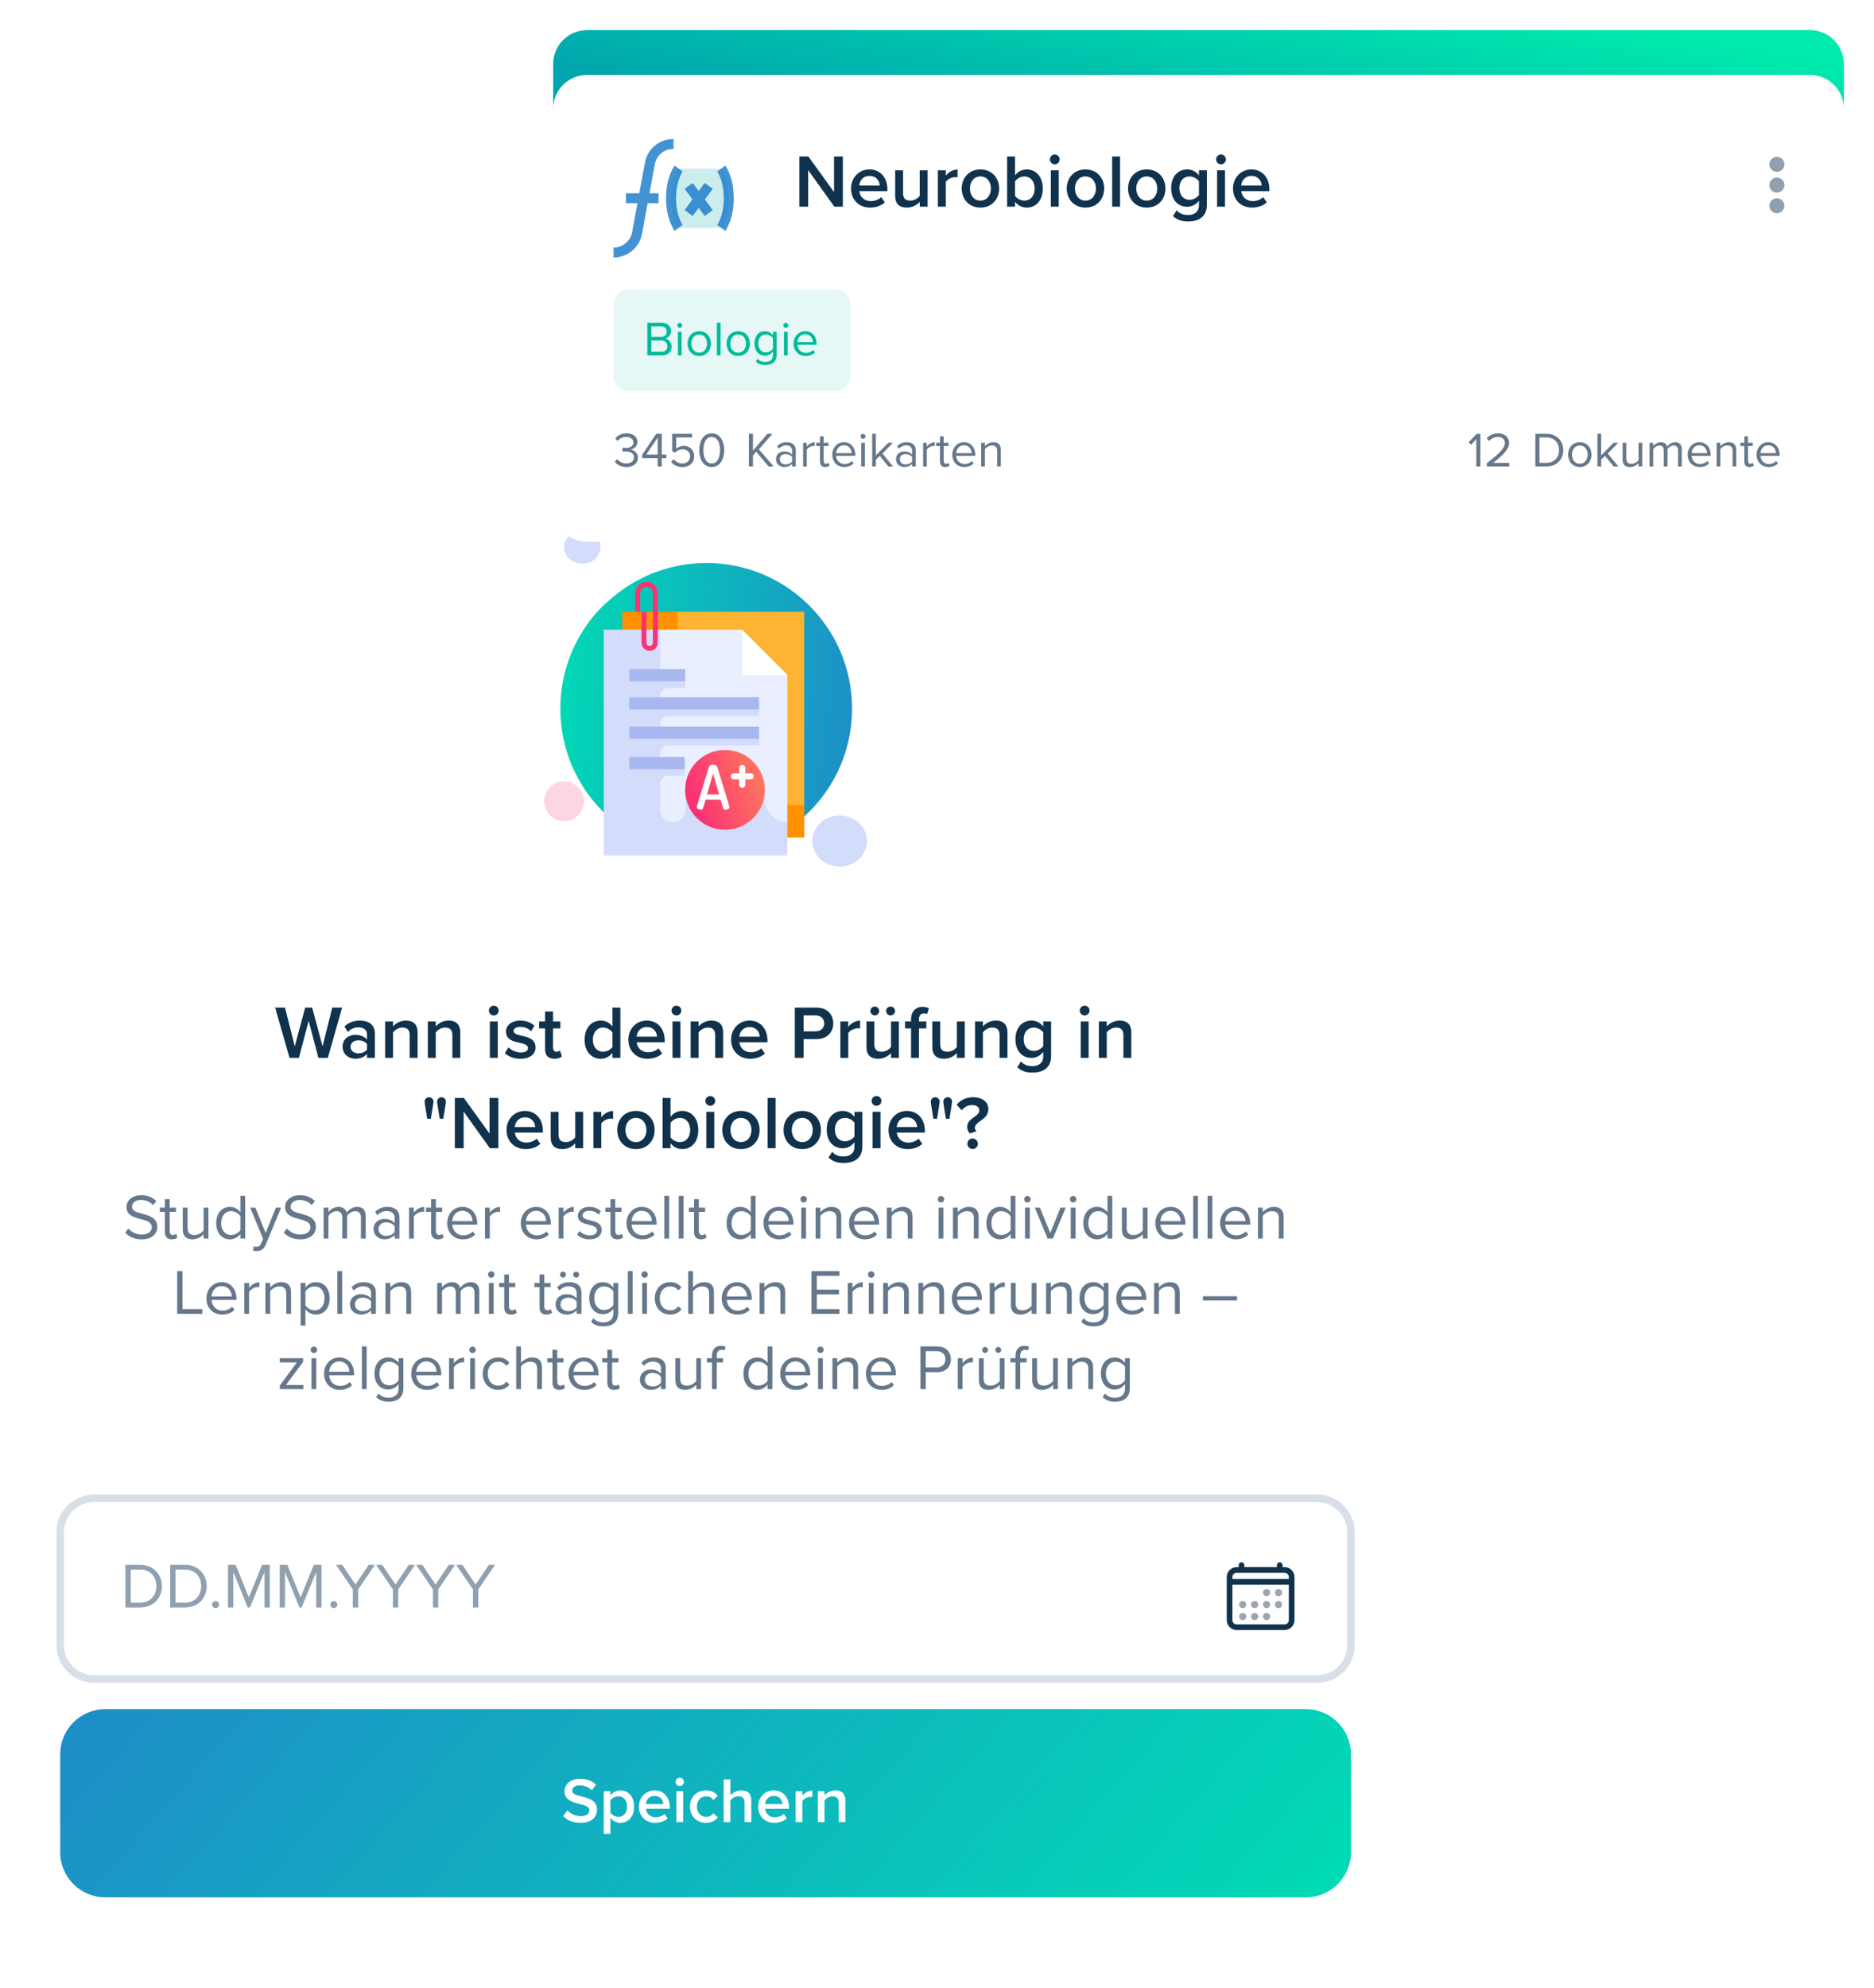 <svg width="498" height="528" viewBox="0 0 498 528" fill="none" xmlns="http://www.w3.org/2000/svg">
<path d="M0 89C0 82.373 5.373 77 12 77H363C369.627 77 375 82.373 375 89V528H0V89Z" fill="white"/>
<rect x="171.5" y="91" width="32" height="4" rx="2" fill="#D9DFE8"/>
<path d="M342.68 116.68L351.32 125.32M351.32 116.68L342.679 125.32" stroke="#90A0AF" stroke-width="1.5" stroke-linecap="round" stroke-linejoin="round"/>
<path fill-rule="evenodd" clip-rule="evenodd" d="M155.076 211.776C154.491 208.915 151.694 207.067 148.833 207.652C145.972 208.236 144.124 211.034 144.709 213.894C145.293 216.755 148.091 218.603 150.951 218.019C153.812 217.434 155.66 214.637 155.076 211.776Z" fill="#FED6E3"/>
<path fill-rule="evenodd" clip-rule="evenodd" d="M157.743 163.629C152.224 170.316 148.909 178.889 148.909 188.236C148.909 209.601 166.229 226.92 187.594 226.92C191.905 226.92 196.052 226.214 199.925 224.913C199.983 224.893 200.041 224.874 200.098 224.854C200.089 224.87 200.078 224.886 200.066 224.901L200.054 224.917C215.38 219.773 226.422 205.294 226.422 188.235C226.422 175.924 220.67 164.957 211.708 157.872C211.669 157.851 211.568 157.771 211.405 157.643C209.68 156.292 201.079 149.551 187.738 149.551C183.372 149.551 179.177 150.278 175.263 151.611H175.255C170.358 153.279 165.69 155.987 161.664 159.662C160.26 160.848 158.949 162.168 157.743 163.629Z" fill="url(#paint0_linear_267_18813)"/>
<path d="M213.699 215.102H178.961V162.502H205.152H213.699V173.091V215.102Z" fill="#FFB332"/>
<path d="M180.116 213.852V162.492H165.381V222.483H213.731V213.852H180.116Z" fill="#FF9100"/>
<path d="M209.23 219.243V179.34L201.959 175.021L197.229 167.263H174.874V219.243H209.23Z" fill="#E9EFFF"/>
<path d="M203.265 212.404C203.264 212.288 203.26 212.171 203.254 212.055C202.991 206.498 198.381 202.048 192.818 201.972C186.897 201.891 182.072 206.666 182.072 212.568C182.072 213.167 182.122 213.755 182.217 214.327C182.57 216.435 180.988 218.367 178.85 218.367C176.959 218.367 175.426 216.834 175.426 214.943V208.235C175.426 207.056 176.382 206.101 177.561 206.101H181.959V202.861H177.561C176.382 202.861 175.426 201.905 175.426 200.727V200.148C175.426 198.969 176.382 198.013 177.561 198.013H201.72V194.774H177.561C176.382 194.774 175.426 193.818 175.426 192.639V192.384C175.426 191.206 176.382 190.25 177.561 190.25H201.719V187.01H177.561C176.382 187.01 175.426 186.055 175.426 184.876C175.426 183.697 176.382 182.741 177.561 182.741H182.072V179.502H177.561C176.382 179.502 175.426 178.546 175.426 177.367V167.263H160.449V227.254H209.23V218.367H209.223C205.931 218.367 203.315 215.696 203.265 212.404Z" fill="#D3DCFB"/>
<path d="M209.305 179.34H197.228V167.263L209.305 179.34Z" fill="white"/>
<path d="M167.197 177.721H182.072V180.96H167.197V177.721Z" fill="#A8B7EF"/>
<path d="M167.197 185.229H201.72V188.468H167.197V185.229Z" fill="#A8B7EF"/>
<path d="M167.197 192.992H201.72V196.231H167.197V192.992Z" fill="#A8B7EF"/>
<path d="M167.197 201.08H181.96V204.319H167.197V201.08Z" fill="#A8B7EF"/>
<path d="M192.668 220.413C198.521 220.413 203.266 215.668 203.266 209.815C203.266 203.962 198.521 199.218 192.668 199.218C186.815 199.218 182.071 203.962 182.071 209.815C182.071 215.668 186.815 220.413 192.668 220.413Z" fill="url(#paint1_linear_267_18813)"/>
<path d="M172.633 172.878C171.443 172.878 170.475 171.91 170.475 170.721L170.479 162.492H171.775L171.771 170.721C171.771 171.196 172.158 171.583 172.633 171.583C173.108 171.583 173.494 171.196 173.494 170.721V157.537C173.494 156.611 172.741 155.857 171.815 155.857C170.888 155.857 170.135 156.611 170.135 157.537V162.492H168.839V157.537C168.839 155.896 170.174 154.561 171.815 154.561C173.455 154.561 174.79 155.896 174.79 157.537V170.721C174.79 171.91 173.822 172.878 172.633 172.878Z" fill="#FA3273"/>
<path d="M185.162 214.377C185.162 214.328 185.162 214.279 185.178 214.231L188.413 203.696C188.543 203.306 189.015 203.111 189.503 203.111C189.99 203.111 190.478 203.306 190.608 203.696L193.827 214.231C193.843 214.279 193.86 214.328 193.86 214.377C193.86 214.783 193.258 215.092 192.77 215.092C192.494 215.092 192.266 214.995 192.185 214.734L191.519 212.426H187.503L186.836 214.734C186.755 214.995 186.528 215.092 186.235 215.092C185.763 215.092 185.162 214.8 185.162 214.377ZM191.128 211.044L189.503 205.468L187.877 211.044H191.128Z" fill="white"/>
<path d="M199.493 207.041H195.023C194.576 207.041 194.214 206.678 194.214 206.231C194.214 205.783 194.576 205.421 195.023 205.421H199.493C199.94 205.421 200.303 205.784 200.303 206.231C200.303 206.678 199.94 207.041 199.493 207.041Z" fill="white"/>
<path d="M197.258 209.275C196.811 209.275 196.448 208.912 196.448 208.465V203.996C196.448 203.549 196.811 203.186 197.258 203.186C197.705 203.186 198.068 203.549 198.068 203.996V208.465C198.068 208.913 197.705 209.275 197.258 209.275Z" fill="white"/>
<path fill-rule="evenodd" clip-rule="evenodd" d="M216.01 224.767C216.813 228.435 220.656 230.804 224.586 230.054C228.516 229.305 231.054 225.718 230.251 222.05C229.448 218.382 225.605 216.013 221.675 216.762C217.745 217.512 215.207 221.098 216.01 224.767Z" fill="#D3DCFB"/>
<path fill-rule="evenodd" clip-rule="evenodd" d="M149.991 146.235C150.526 148.593 153.088 150.116 155.708 149.634C158.328 149.152 160.021 146.847 159.485 144.489C158.95 142.131 156.388 140.607 153.768 141.089C151.148 141.571 149.456 143.877 149.991 146.235Z" fill="#D3DCFB"/>
<path d="M84.618 281H87.118L90.918 267.66H88.298L85.718 277.94L82.958 267.66H81.098L78.338 277.94L75.738 267.66H73.118L76.938 281H79.438L82.018 271.16L84.618 281ZM97.524 281H99.624V274.6C99.624 272 97.744 271.1 95.604 271.1C94.064 271.1 92.664 271.6 91.544 272.66L92.404 274.12C93.244 273.3 94.184 272.9 95.264 272.9C96.604 272.9 97.524 273.58 97.524 274.7V276.14C96.824 275.32 95.704 274.9 94.404 274.9C92.824 274.9 91.044 275.82 91.044 278.04C91.044 280.18 92.824 281.24 94.404 281.24C95.684 281.24 96.804 280.78 97.524 279.96V281ZM97.524 278.8C97.044 279.46 96.144 279.8 95.224 279.8C94.044 279.8 93.164 279.12 93.164 278.08C93.164 277.02 94.044 276.34 95.224 276.34C96.144 276.34 97.044 276.68 97.524 277.34V278.8ZM108.866 281H110.966V274.2C110.966 272.22 109.926 271.1 107.846 271.1C106.326 271.1 105.086 271.9 104.446 272.66V271.34H102.346V281H104.446V274.26C104.926 273.6 105.846 272.96 106.926 272.96C108.106 272.96 108.866 273.46 108.866 274.96V281ZM120.214 281H122.314V274.2C122.314 272.22 121.274 271.1 119.194 271.1C117.674 271.1 116.434 271.9 115.794 272.66V271.34H113.694V281H115.794V274.26C116.274 273.6 117.194 272.96 118.274 272.96C119.454 272.96 120.214 273.46 120.214 274.96V281ZM131.218 269.74C131.938 269.74 132.518 269.16 132.518 268.44C132.518 267.72 131.938 267.14 131.218 267.14C130.518 267.14 129.918 267.72 129.918 268.44C129.918 269.16 130.518 269.74 131.218 269.74ZM130.178 281H132.278V271.34H130.178V281ZM134.163 279.74C135.163 280.72 136.663 281.24 138.303 281.24C140.903 281.24 142.323 279.94 142.323 278.24C142.323 275.96 140.263 275.48 138.583 275.12C137.443 274.86 136.483 274.6 136.483 273.86C136.483 273.18 137.183 272.78 138.283 272.78C139.483 272.78 140.563 273.28 141.143 273.94L142.023 272.46C141.143 271.68 139.903 271.1 138.263 271.1C135.823 271.1 134.463 272.46 134.463 274.04C134.463 276.2 136.443 276.64 138.103 277C139.283 277.26 140.303 277.56 140.303 278.4C140.303 279.12 139.663 279.58 138.403 279.58C137.143 279.58 135.803 278.92 135.123 278.22L134.163 279.74ZM147.336 281.24C148.316 281.24 148.936 280.98 149.316 280.62L148.816 279.04C148.656 279.22 148.276 279.38 147.876 279.38C147.276 279.38 146.956 278.9 146.956 278.24V273.18H148.916V271.34H146.956V268.7H144.856V271.34H143.256V273.18H144.856V278.76C144.856 280.36 145.716 281.24 147.336 281.24ZM162.76 281H164.86V267.66H162.76V272.68C161.98 271.66 160.86 271.1 159.66 271.1C157.16 271.1 155.36 273.06 155.36 276.18C155.36 279.36 157.18 281.24 159.66 281.24C160.9 281.24 162.02 280.64 162.76 279.68V281ZM162.76 278.1C162.28 278.82 161.26 279.38 160.26 279.38C158.6 279.38 157.54 278.04 157.54 276.18C157.54 274.3 158.6 272.96 160.26 272.96C161.26 272.96 162.28 273.54 162.76 274.26V278.1ZM166.981 276.16C166.981 279.22 169.141 281.24 172.041 281.24C173.581 281.24 175.001 280.76 175.961 279.84L175.001 278.46C174.321 279.14 173.201 279.52 172.261 279.52C170.441 279.52 169.341 278.32 169.181 276.86H176.641V276.36C176.641 273.32 174.781 271.1 171.881 271.1C169.021 271.1 166.981 273.36 166.981 276.16ZM171.881 272.82C173.781 272.82 174.561 274.24 174.601 275.38H169.161C169.261 274.2 170.081 272.82 171.881 272.82ZM179.754 269.74C180.474 269.74 181.054 269.16 181.054 268.44C181.054 267.72 180.474 267.14 179.754 267.14C179.054 267.14 178.454 267.72 178.454 268.44C178.454 269.16 179.054 269.74 179.754 269.74ZM178.714 281H180.814V271.34H178.714V281ZM190.058 281H192.158V274.2C192.158 272.22 191.118 271.1 189.038 271.1C187.518 271.1 186.278 271.9 185.638 272.66V271.34H183.538V281H185.638V274.26C186.118 273.6 187.038 272.96 188.118 272.96C189.298 272.96 190.058 273.46 190.058 274.96V281ZM194.285 276.16C194.285 279.22 196.445 281.24 199.345 281.24C200.885 281.24 202.305 280.76 203.265 279.84L202.305 278.46C201.625 279.14 200.505 279.52 199.565 279.52C197.745 279.52 196.645 278.32 196.485 276.86H203.945V276.36C203.945 273.32 202.085 271.1 199.185 271.1C196.325 271.1 194.285 273.36 194.285 276.16ZM199.185 272.82C201.085 272.82 201.865 274.24 201.905 275.38H196.465C196.565 274.2 197.385 272.82 199.185 272.82ZM211.215 281H213.555V276.02H217.075C219.855 276.02 221.435 274.1 221.435 271.84C221.435 269.58 219.875 267.66 217.075 267.66H211.215V281ZM219.035 271.84C219.035 273.12 218.075 273.96 216.755 273.96H213.555V269.72H216.755C218.075 269.72 219.035 270.56 219.035 271.84ZM223.323 281H225.423V274.42C225.843 273.74 227.023 273.14 227.903 273.14C228.163 273.14 228.383 273.16 228.563 273.2V271.12C227.303 271.12 226.143 271.84 225.423 272.76V271.34H223.323V281ZM232.476 269.72C233.116 269.72 233.636 269.2 233.636 268.54C233.636 267.9 233.116 267.38 232.476 267.38C231.816 267.38 231.296 267.9 231.296 268.54C231.296 269.2 231.816 269.72 232.476 269.72ZM236.656 269.72C237.296 269.72 237.836 269.2 237.836 268.54C237.836 267.9 237.296 267.38 236.656 267.38C236.016 267.38 235.476 267.9 235.476 268.54C235.476 269.2 236.016 269.72 236.656 269.72ZM236.776 281H238.876V271.34H236.776V278.12C236.276 278.78 235.356 279.38 234.296 279.38C233.116 279.38 232.356 278.92 232.356 277.42V271.34H230.256V278.18C230.256 280.16 231.276 281.24 233.356 281.24C234.876 281.24 236.076 280.5 236.776 279.72V281ZM242.104 281H244.204V273.18H246.164V271.34H244.204V270.8C244.204 269.72 244.724 269.18 245.544 269.18C245.844 269.18 246.144 269.24 246.384 269.38L246.844 267.84C246.424 267.6 245.824 267.46 245.164 267.46C243.384 267.46 242.104 268.64 242.104 270.8V271.34H240.504V273.18H242.104V281ZM254.276 281H256.376V271.34H254.276V278.12C253.776 278.78 252.856 279.38 251.796 279.38C250.616 279.38 249.856 278.92 249.856 277.42V271.34H247.756V278.18C247.756 280.16 248.776 281.24 250.856 281.24C252.376 281.24 253.576 280.5 254.276 279.72V281ZM265.624 281H267.724V274.2C267.724 272.22 266.684 271.1 264.604 271.1C263.084 271.1 261.844 271.9 261.204 272.66V271.34H259.104V281H261.204V274.26C261.684 273.6 262.604 272.96 263.684 272.96C264.864 272.96 265.624 273.46 265.624 274.96V281ZM270.332 283.48C271.512 284.56 272.732 284.92 274.372 284.92C276.752 284.92 279.332 283.98 279.332 280.5V271.34H277.232V272.68C276.452 271.66 275.352 271.1 274.132 271.1C271.652 271.1 269.852 272.94 269.852 276.06C269.852 279.24 271.672 281.02 274.132 281.02C275.392 281.02 276.492 280.38 277.232 279.42V280.58C277.232 282.56 275.752 283.2 274.372 283.2C273.092 283.2 272.092 282.86 271.312 281.96L270.332 283.48ZM277.232 277.86C276.772 278.58 275.732 279.16 274.752 279.16C273.092 279.16 272.032 277.92 272.032 276.06C272.032 274.2 273.092 272.96 274.752 272.96C275.732 272.96 276.772 273.54 277.232 274.26V277.86ZM288.23 269.74C288.95 269.74 289.53 269.16 289.53 268.44C289.53 267.72 288.95 267.14 288.23 267.14C287.53 267.14 286.93 267.72 286.93 268.44C286.93 269.16 287.53 269.74 288.23 269.74ZM287.19 281H289.29V271.34H287.19V281ZM298.534 281H300.634V274.2C300.634 272.22 299.594 271.1 297.514 271.1C295.994 271.1 294.754 271.9 294.114 272.66V271.34H292.014V281H294.114V274.26C294.594 273.6 295.514 272.96 296.594 272.96C297.774 272.96 298.534 273.46 298.534 274.96V281ZM113.535 297.18H114.495C114.495 297.18 115.195 292.98 115.195 292.64C115.195 292 114.655 291.46 114.015 291.46C113.355 291.46 112.835 292 112.835 292.64C112.835 292.98 113.535 297.18 113.535 297.18ZM116.855 297.18H117.795C117.795 297.18 118.495 292.98 118.495 292.64C118.495 292 117.975 291.46 117.335 291.46C116.675 291.46 116.155 292 116.155 292.64C116.155 292.98 116.855 297.18 116.855 297.18ZM130.173 305H132.433V291.66H130.093V301.12L123.273 291.66H120.873V305H123.213V295.28L130.173 305ZM134.608 300.16C134.608 303.22 136.768 305.24 139.668 305.24C141.208 305.24 142.628 304.76 143.588 303.84L142.628 302.46C141.948 303.14 140.828 303.52 139.888 303.52C138.068 303.52 136.968 302.32 136.808 300.86H144.268V300.36C144.268 297.32 142.408 295.1 139.508 295.1C136.648 295.1 134.608 297.36 134.608 300.16ZM139.508 296.82C141.408 296.82 142.188 298.24 142.228 299.38H136.788C136.888 298.2 137.708 296.82 139.508 296.82ZM152.86 305H154.96V295.34H152.86V302.12C152.36 302.78 151.44 303.38 150.38 303.38C149.2 303.38 148.44 302.92 148.44 301.42V295.34H146.34V302.18C146.34 304.16 147.36 305.24 149.44 305.24C150.96 305.24 152.16 304.5 152.86 303.72V305ZM157.688 305H159.788V298.42C160.208 297.74 161.388 297.14 162.268 297.14C162.528 297.14 162.748 297.16 162.928 297.2V295.12C161.668 295.12 160.508 295.84 159.788 296.76V295.34H157.688V305ZM168.982 305.24C172.082 305.24 173.962 302.94 173.962 300.16C173.962 297.4 172.082 295.1 168.982 295.1C165.922 295.1 164.022 297.4 164.022 300.16C164.022 302.94 165.922 305.24 168.982 305.24ZM168.982 303.38C167.202 303.38 166.202 301.88 166.202 300.16C166.202 298.46 167.202 296.96 168.982 296.96C170.782 296.96 171.782 298.46 171.782 300.16C171.782 301.88 170.782 303.38 168.982 303.38ZM176.087 305H178.187V303.68C178.927 304.64 180.027 305.24 181.287 305.24C183.747 305.24 185.567 303.36 185.567 300.18C185.567 297.06 183.767 295.1 181.287 295.1C180.067 295.1 178.947 295.66 178.187 296.68V291.66H176.087V305ZM178.187 302.1V298.28C178.647 297.56 179.687 296.96 180.667 296.96C182.347 296.96 183.407 298.3 183.407 300.18C183.407 302.06 182.347 303.38 180.667 303.38C179.687 303.38 178.647 302.82 178.187 302.1ZM188.748 293.74C189.468 293.74 190.048 293.16 190.048 292.44C190.048 291.72 189.468 291.14 188.748 291.14C188.048 291.14 187.448 291.72 187.448 292.44C187.448 293.16 188.048 293.74 188.748 293.74ZM187.708 305H189.808V295.34H187.708V305ZM196.892 305.24C199.992 305.24 201.872 302.94 201.872 300.16C201.872 297.4 199.992 295.1 196.892 295.1C193.832 295.1 191.932 297.4 191.932 300.16C191.932 302.94 193.832 305.24 196.892 305.24ZM196.892 303.38C195.112 303.38 194.112 301.88 194.112 300.16C194.112 298.46 195.112 296.96 196.892 296.96C198.692 296.96 199.692 298.46 199.692 300.16C199.692 301.88 198.692 303.38 196.892 303.38ZM203.997 305H206.097V291.66H203.997V305ZM213.181 305.24C216.281 305.24 218.161 302.94 218.161 300.16C218.161 297.4 216.281 295.1 213.181 295.1C210.121 295.1 208.221 297.4 208.221 300.16C208.221 302.94 210.121 305.24 213.181 305.24ZM213.181 303.38C211.401 303.38 210.401 301.88 210.401 300.16C210.401 298.46 211.401 296.96 213.181 296.96C214.981 296.96 215.981 298.46 215.981 300.16C215.981 301.88 214.981 303.38 213.181 303.38ZM220.166 307.48C221.346 308.56 222.566 308.92 224.206 308.92C226.586 308.92 229.166 307.98 229.166 304.5V295.34H227.066V296.68C226.286 295.66 225.186 295.1 223.966 295.1C221.486 295.1 219.686 296.94 219.686 300.06C219.686 303.24 221.506 305.02 223.966 305.02C225.226 305.02 226.326 304.38 227.066 303.42V304.58C227.066 306.56 225.586 307.2 224.206 307.2C222.926 307.2 221.926 306.86 221.146 305.96L220.166 307.48ZM227.066 301.86C226.606 302.58 225.566 303.16 224.586 303.16C222.926 303.16 221.866 301.92 221.866 300.06C221.866 298.2 222.926 296.96 224.586 296.96C225.566 296.96 226.606 297.54 227.066 298.26V301.86ZM232.927 293.74C233.647 293.74 234.227 293.16 234.227 292.44C234.227 291.72 233.647 291.14 232.927 291.14C232.227 291.14 231.627 291.72 231.627 292.44C231.627 293.16 232.227 293.74 232.927 293.74ZM231.887 305H233.987V295.34H231.887V305ZM236.112 300.16C236.112 303.22 238.272 305.24 241.172 305.24C242.712 305.24 244.132 304.76 245.092 303.84L244.132 302.46C243.452 303.14 242.332 303.52 241.392 303.52C239.572 303.52 238.472 302.32 238.312 300.86H245.772V300.36C245.772 297.32 243.912 295.1 241.012 295.1C238.152 295.1 236.112 297.36 236.112 300.16ZM241.012 296.82C242.912 296.82 243.692 298.24 243.732 299.38H238.292C238.392 298.2 239.212 296.82 241.012 296.82ZM248.047 297.18H249.007C249.007 297.18 249.707 292.98 249.707 292.64C249.707 292 249.167 291.46 248.527 291.46C247.867 291.46 247.347 292 247.347 292.64C247.347 292.98 248.047 297.18 248.047 297.18ZM251.367 297.18H252.307C252.307 297.18 253.007 292.98 253.007 292.64C253.007 292 252.487 291.46 251.847 291.46C251.187 291.46 250.667 292 250.667 292.64C250.667 292.98 251.367 297.18 251.367 297.18ZM257.025 299.38C257.025 300.04 257.265 300.62 257.745 301.08L259.505 300.5C259.245 300.28 259.065 299.92 259.065 299.6C259.065 298.8 259.765 298.32 260.525 297.76C261.525 297.06 262.645 296.26 262.645 294.6C262.645 292.8 261.105 291.46 258.585 291.46C256.785 291.46 255.245 292.2 254.225 293.44L255.565 294.94C256.245 294.1 257.125 293.54 258.345 293.54C259.645 293.54 260.245 294.2 260.245 294.98C260.245 295.76 259.585 296.22 258.845 296.74C257.985 297.36 257.025 298.04 257.025 299.38ZM257.065 303.82C257.065 304.58 257.705 305.22 258.465 305.22C259.225 305.22 259.865 304.58 259.865 303.82C259.865 303.06 259.225 302.42 258.465 302.42C257.705 302.42 257.065 303.06 257.065 303.82Z" fill="#10324C"/>
<path d="M33.262 327.402C34.197 328.456 35.642 329.204 37.614 329.204C40.674 329.204 41.796 327.521 41.796 325.872C41.796 323.492 39.688 322.914 37.835 322.421C36.39 322.03 35.081 321.69 35.081 320.551C35.081 319.48 36.05 318.749 37.41 318.749C38.651 318.749 39.841 319.174 40.691 320.109L41.541 319.072C40.589 318.069 39.246 317.491 37.512 317.491C35.285 317.491 33.619 318.766 33.619 320.636C33.619 322.863 35.642 323.373 37.461 323.849C38.957 324.257 40.334 324.631 40.334 325.991C40.334 326.858 39.688 327.946 37.665 327.946C36.067 327.946 34.843 327.164 34.095 326.331L33.262 327.402ZM45.643 329.204C46.391 329.204 46.85 328.983 47.173 328.677L46.799 327.725C46.629 327.912 46.289 328.065 45.932 328.065C45.371 328.065 45.099 327.623 45.099 327.011V321.911H46.765V320.789H45.099V318.545H43.824V320.789H42.464V321.911H43.824V327.283C43.824 328.507 44.436 329.204 45.643 329.204ZM54.108 329H55.383V320.789H54.108V326.824C53.633 327.487 52.681 328.065 51.678 328.065C50.572 328.065 49.842 327.64 49.842 326.195V320.789H48.566V326.586C48.566 328.371 49.468 329.204 51.184 329.204C52.408 329.204 53.48 328.558 54.108 327.844V329ZM63.88 329H65.155V317.661H63.88V322.03C63.217 321.129 62.214 320.585 61.109 320.585C58.95 320.585 57.454 322.285 57.454 324.903C57.454 327.572 58.967 329.204 61.109 329.204C62.265 329.204 63.268 328.609 63.88 327.776V329ZM63.88 326.773C63.421 327.487 62.435 328.065 61.415 328.065C59.766 328.065 58.78 326.722 58.78 324.903C58.78 323.084 59.766 321.724 61.415 321.724C62.435 321.724 63.421 322.336 63.88 323.05V326.773ZM67.453 331.057L67.249 332.213C67.487 332.281 67.912 332.332 68.184 332.332C69.272 332.315 70.105 331.856 70.598 330.666L74.712 320.789H73.318L70.598 327.521L67.861 320.789H66.484L69.918 329.085L69.374 330.326C69.085 331.006 68.711 331.193 68.15 331.193C67.946 331.193 67.64 331.142 67.453 331.057ZM75.413 327.402C76.348 328.456 77.793 329.204 79.765 329.204C82.825 329.204 83.947 327.521 83.947 325.872C83.947 323.492 81.839 322.914 79.986 322.421C78.541 322.03 77.232 321.69 77.232 320.551C77.232 319.48 78.201 318.749 79.561 318.749C80.802 318.749 81.992 319.174 82.842 320.109L83.692 319.072C82.74 318.069 81.397 317.491 79.663 317.491C77.436 317.491 75.77 318.766 75.77 320.636C75.77 322.863 77.793 323.373 79.612 323.849C81.108 324.257 82.485 324.631 82.485 325.991C82.485 326.858 81.839 327.946 79.816 327.946C78.218 327.946 76.994 327.164 76.246 326.331L75.413 327.402ZM95.914 329H97.189V323.067C97.189 321.418 96.39 320.585 94.894 320.585C93.704 320.585 92.599 321.367 92.14 322.115C91.902 321.265 91.188 320.585 89.93 320.585C88.723 320.585 87.618 321.452 87.278 321.979V320.789H86.003V329H87.278V322.999C87.72 322.336 88.604 321.724 89.437 321.724C90.508 321.724 90.95 322.387 90.95 323.424V329H92.225V322.982C92.65 322.336 93.551 321.724 94.401 321.724C95.455 321.724 95.914 322.387 95.914 323.424V329ZM104.867 329H106.142V323.356C106.142 321.367 104.697 320.585 102.963 320.585C101.62 320.585 100.566 321.027 99.681 321.945L100.277 322.829C101.008 322.047 101.807 321.69 102.793 321.69C103.983 321.69 104.867 322.319 104.867 323.424V324.903C104.204 324.138 103.269 323.781 102.147 323.781C100.753 323.781 99.273 324.648 99.273 326.484C99.273 328.269 100.753 329.204 102.147 329.204C103.252 329.204 104.187 328.813 104.867 328.065V329ZM104.867 327.266C104.374 327.946 103.507 328.286 102.606 328.286C101.416 328.286 100.583 327.538 100.583 326.501C100.583 325.447 101.416 324.699 102.606 324.699C103.507 324.699 104.374 325.039 104.867 325.719V327.266ZM108.697 329H109.972V323.186C110.346 322.523 111.417 321.877 112.199 321.877C112.403 321.877 112.556 321.894 112.709 321.928V320.619C111.587 320.619 110.635 321.248 109.972 322.115V320.789H108.697V329ZM116.383 329.204C117.131 329.204 117.59 328.983 117.913 328.677L117.539 327.725C117.369 327.912 117.029 328.065 116.672 328.065C116.111 328.065 115.839 327.623 115.839 327.011V321.911H117.505V320.789H115.839V318.545H114.564V320.789H113.204V321.911H114.564V327.283C114.564 328.507 115.176 329.204 116.383 329.204ZM118.83 324.886C118.83 327.453 120.581 329.204 123.012 329.204C124.355 329.204 125.46 328.762 126.276 327.946L125.664 327.113C125.018 327.776 124.066 328.15 123.131 328.15C121.363 328.15 120.275 326.858 120.173 325.311H126.82V324.988C126.82 322.523 125.358 320.585 122.876 320.585C120.53 320.585 118.83 322.506 118.83 324.886ZM122.859 321.639C124.729 321.639 125.545 323.152 125.562 324.376H120.173C120.241 323.118 121.108 321.639 122.859 321.639ZM128.885 329H130.16V323.186C130.534 322.523 131.605 321.877 132.387 321.877C132.591 321.877 132.744 321.894 132.897 321.928V320.619C131.775 320.619 130.823 321.248 130.16 322.115V320.789H128.885V329ZM138.403 324.886C138.403 327.453 140.154 329.204 142.585 329.204C143.928 329.204 145.033 328.762 145.849 327.946L145.237 327.113C144.591 327.776 143.639 328.15 142.704 328.15C140.936 328.15 139.848 326.858 139.746 325.311H146.393V324.988C146.393 322.523 144.931 320.585 142.449 320.585C140.103 320.585 138.403 322.506 138.403 324.886ZM142.432 321.639C144.302 321.639 145.118 323.152 145.135 324.376H139.746C139.814 323.118 140.681 321.639 142.432 321.639ZM148.458 329H149.733V323.186C150.107 322.523 151.178 321.877 151.96 321.877C152.164 321.877 152.317 321.894 152.47 321.928V320.619C151.348 320.619 150.396 321.248 149.733 322.115V320.789H148.458V329ZM153.355 327.912C154.188 328.796 155.327 329.204 156.67 329.204C158.795 329.204 159.9 328.099 159.9 326.722C159.9 324.903 158.251 324.495 156.823 324.172C155.752 323.917 154.817 323.662 154.817 322.863C154.817 322.132 155.514 321.622 156.636 321.622C157.69 321.622 158.591 322.064 159.084 322.659L159.679 321.775C159.016 321.112 158.03 320.585 156.636 320.585C154.681 320.585 153.576 321.673 153.576 322.948C153.576 324.648 155.157 325.022 156.551 325.345C157.656 325.617 158.659 325.906 158.659 326.807C158.659 327.606 157.979 328.167 156.721 328.167C155.599 328.167 154.562 327.623 154.018 326.994L153.355 327.912ZM164.046 329.204C164.794 329.204 165.253 328.983 165.576 328.677L165.202 327.725C165.032 327.912 164.692 328.065 164.335 328.065C163.774 328.065 163.502 327.623 163.502 327.011V321.911H165.168V320.789H163.502V318.545H162.227V320.789H160.867V321.911H162.227V327.283C162.227 328.507 162.839 329.204 164.046 329.204ZM166.493 324.886C166.493 327.453 168.244 329.204 170.675 329.204C172.018 329.204 173.123 328.762 173.939 327.946L173.327 327.113C172.681 327.776 171.729 328.15 170.794 328.15C169.026 328.15 167.938 326.858 167.836 325.311H174.483V324.988C174.483 322.523 173.021 320.585 170.539 320.585C168.193 320.585 166.493 322.506 166.493 324.886ZM170.522 321.639C172.392 321.639 173.208 323.152 173.225 324.376H167.836C167.904 323.118 168.771 321.639 170.522 321.639ZM176.548 329H177.823V317.661H176.548V329ZM180.366 329H181.641V317.661H180.366V329ZM186.259 329.204C187.007 329.204 187.466 328.983 187.789 328.677L187.415 327.725C187.245 327.912 186.905 328.065 186.548 328.065C185.987 328.065 185.715 327.623 185.715 327.011V321.911H187.381V320.789H185.715V318.545H184.44V320.789H183.08V321.911H184.44V327.283C184.44 328.507 185.052 329.204 186.259 329.204ZM199.515 329H200.79V317.661H199.515V322.03C198.852 321.129 197.849 320.585 196.744 320.585C194.585 320.585 193.089 322.285 193.089 324.903C193.089 327.572 194.602 329.204 196.744 329.204C197.9 329.204 198.903 328.609 199.515 327.776V329ZM199.515 326.773C199.056 327.487 198.07 328.065 197.05 328.065C195.401 328.065 194.415 326.722 194.415 324.903C194.415 323.084 195.401 321.724 197.05 321.724C198.07 321.724 199.056 322.336 199.515 323.05V326.773ZM202.867 324.886C202.867 327.453 204.618 329.204 207.049 329.204C208.392 329.204 209.497 328.762 210.313 327.946L209.701 327.113C209.055 327.776 208.103 328.15 207.168 328.15C205.4 328.15 204.312 326.858 204.21 325.311H210.857V324.988C210.857 322.523 209.395 320.585 206.913 320.585C204.567 320.585 202.867 322.506 202.867 324.886ZM206.896 321.639C208.766 321.639 209.582 323.152 209.599 324.376H204.21C204.278 323.118 205.145 321.639 206.896 321.639ZM213.551 319.412C214.027 319.412 214.418 319.021 214.418 318.545C214.418 318.069 214.027 317.695 213.551 317.695C213.092 317.695 212.701 318.069 212.701 318.545C212.701 319.021 213.092 319.412 213.551 319.412ZM212.922 329H214.197V320.789H212.922V329ZM222.282 329H223.557V323.237C223.557 321.452 222.656 320.585 220.939 320.585C219.715 320.585 218.593 321.299 218.015 321.979V320.789H216.74V329H218.015V322.999C218.491 322.336 219.443 321.724 220.446 321.724C221.551 321.724 222.282 322.183 222.282 323.628V329ZM225.628 324.886C225.628 327.453 227.379 329.204 229.81 329.204C231.153 329.204 232.258 328.762 233.074 327.946L232.462 327.113C231.816 327.776 230.864 328.15 229.929 328.15C228.161 328.15 227.073 326.858 226.971 325.311H233.618V324.988C233.618 322.523 232.156 320.585 229.674 320.585C227.328 320.585 225.628 322.506 225.628 324.886ZM229.657 321.639C231.527 321.639 232.343 323.152 232.36 324.376H226.971C227.039 323.118 227.906 321.639 229.657 321.639ZM241.225 329H242.5V323.237C242.5 321.452 241.599 320.585 239.882 320.585C238.658 320.585 237.536 321.299 236.958 321.979V320.789H235.683V329H236.958V322.999C237.434 322.336 238.386 321.724 239.389 321.724C240.494 321.724 241.225 322.183 241.225 323.628V329ZM250.058 319.412C250.534 319.412 250.925 319.021 250.925 318.545C250.925 318.069 250.534 317.695 250.058 317.695C249.599 317.695 249.208 318.069 249.208 318.545C249.208 319.021 249.599 319.412 250.058 319.412ZM249.429 329H250.704V320.789H249.429V329ZM258.789 329H260.064V323.237C260.064 321.452 259.163 320.585 257.446 320.585C256.222 320.585 255.1 321.299 254.522 321.979V320.789H253.247V329H254.522V322.999C254.998 322.336 255.95 321.724 256.953 321.724C258.058 321.724 258.789 322.183 258.789 323.628V329ZM268.56 329H269.835V317.661H268.56V322.03C267.897 321.129 266.894 320.585 265.789 320.585C263.63 320.585 262.134 322.285 262.134 324.903C262.134 327.572 263.647 329.204 265.789 329.204C266.945 329.204 267.948 328.609 268.56 327.776V329ZM268.56 326.773C268.101 327.487 267.115 328.065 266.095 328.065C264.446 328.065 263.46 326.722 263.46 324.903C263.46 323.084 264.446 321.724 266.095 321.724C267.115 321.724 268.101 322.336 268.56 323.05V326.773ZM273.018 319.412C273.494 319.412 273.885 319.021 273.885 318.545C273.885 318.069 273.494 317.695 273.018 317.695C272.559 317.695 272.168 318.069 272.168 318.545C272.168 319.021 272.559 319.412 273.018 319.412ZM272.389 329H273.664V320.789H272.389V329ZM278.4 329H279.794L283.211 320.789H281.817L279.097 327.521L276.36 320.789H274.983L278.4 329ZM285.17 319.412C285.646 319.412 286.037 319.021 286.037 318.545C286.037 318.069 285.646 317.695 285.17 317.695C284.711 317.695 284.32 318.069 284.32 318.545C284.32 319.021 284.711 319.412 285.17 319.412ZM284.541 329H285.816V320.789H284.541V329ZM294.309 329H295.584V317.661H294.309V322.03C293.646 321.129 292.643 320.585 291.538 320.585C289.379 320.585 287.883 322.285 287.883 324.903C287.883 327.572 289.396 329.204 291.538 329.204C292.694 329.204 293.697 328.609 294.309 327.776V329ZM294.309 326.773C293.85 327.487 292.864 328.065 291.844 328.065C290.195 328.065 289.209 326.722 289.209 324.903C289.209 323.084 290.195 321.724 291.844 321.724C292.864 321.724 293.85 322.336 294.309 323.05V326.773ZM303.68 329H304.955V320.789H303.68V326.824C303.204 327.487 302.252 328.065 301.249 328.065C300.144 328.065 299.413 327.64 299.413 326.195V320.789H298.138V326.586C298.138 328.371 299.039 329.204 300.756 329.204C301.98 329.204 303.051 328.558 303.68 327.844V329ZM307.025 324.886C307.025 327.453 308.776 329.204 311.207 329.204C312.55 329.204 313.655 328.762 314.471 327.946L313.859 327.113C313.213 327.776 312.261 328.15 311.326 328.15C309.558 328.15 308.47 326.858 308.368 325.311H315.015V324.988C315.015 322.523 313.553 320.585 311.071 320.585C308.725 320.585 307.025 322.506 307.025 324.886ZM311.054 321.639C312.924 321.639 313.74 323.152 313.757 324.376H308.368C308.436 323.118 309.303 321.639 311.054 321.639ZM317.08 329H318.355V317.661H317.08V329ZM320.899 329H322.174V317.661H320.899V329ZM324.241 324.886C324.241 327.453 325.992 329.204 328.423 329.204C329.766 329.204 330.871 328.762 331.687 327.946L331.075 327.113C330.429 327.776 329.477 328.15 328.542 328.15C326.774 328.15 325.686 326.858 325.584 325.311H332.231V324.988C332.231 322.523 330.769 320.585 328.287 320.585C325.941 320.585 324.241 322.506 324.241 324.886ZM328.27 321.639C330.14 321.639 330.956 323.152 330.973 324.376H325.584C325.652 323.118 326.519 321.639 328.27 321.639ZM339.838 329H341.113V323.237C341.113 321.452 340.212 320.585 338.495 320.585C337.271 320.585 336.149 321.299 335.571 321.979V320.789H334.296V329H335.571V322.999C336.047 322.336 336.999 321.724 338.002 321.724C339.107 321.724 339.838 322.183 339.838 323.628V329ZM47.09 349H53.771V347.742H48.501V337.661H47.09V349ZM54.864 344.886C54.864 347.453 56.615 349.204 59.046 349.204C60.389 349.204 61.494 348.762 62.31 347.946L61.698 347.113C61.052 347.776 60.1 348.15 59.165 348.15C57.397 348.15 56.309 346.858 56.207 345.311H62.854V344.988C62.854 342.523 61.392 340.585 58.91 340.585C56.564 340.585 54.864 342.506 54.864 344.886ZM58.893 341.639C60.763 341.639 61.579 343.152 61.596 344.376H56.207C56.275 343.118 57.142 341.639 58.893 341.639ZM64.919 349H66.194V343.186C66.568 342.523 67.639 341.877 68.421 341.877C68.625 341.877 68.778 341.894 68.931 341.928V340.619C67.809 340.619 66.857 341.248 66.194 342.115V340.789H64.919V349ZM76.072 349H77.347V343.237C77.347 341.452 76.446 340.585 74.729 340.585C73.505 340.585 72.383 341.299 71.805 341.979V340.789H70.53V349H71.805V342.999C72.281 342.336 73.233 341.724 74.236 341.724C75.341 341.724 76.072 342.183 76.072 343.628V349ZM81.169 352.128V347.759C81.832 348.677 82.818 349.204 83.94 349.204C86.099 349.204 87.595 347.538 87.595 344.886C87.595 342.217 86.099 340.585 83.94 340.585C82.784 340.585 81.764 341.18 81.169 342.013V340.789H79.894V352.128H81.169ZM86.252 344.886C86.252 346.705 85.266 348.065 83.617 348.065C82.614 348.065 81.611 347.453 81.169 346.739V343.033C81.611 342.319 82.614 341.724 83.617 341.724C85.266 341.724 86.252 343.067 86.252 344.886ZM89.655 349H90.93V337.661H89.655V349ZM98.608 349H99.883V343.356C99.883 341.367 98.438 340.585 96.704 340.585C95.361 340.585 94.307 341.027 93.423 341.945L94.018 342.829C94.749 342.047 95.548 341.69 96.534 341.69C97.724 341.69 98.608 342.319 98.608 343.424V344.903C97.945 344.138 97.01 343.781 95.888 343.781C94.494 343.781 93.015 344.648 93.015 346.484C93.015 348.269 94.494 349.204 95.888 349.204C96.993 349.204 97.928 348.813 98.608 348.065V349ZM98.608 347.266C98.115 347.946 97.248 348.286 96.347 348.286C95.157 348.286 94.324 347.538 94.324 346.501C94.324 345.447 95.157 344.699 96.347 344.699C97.248 344.699 98.115 345.039 98.608 345.719V347.266ZM107.981 349H109.256V343.237C109.256 341.452 108.355 340.585 106.638 340.585C105.414 340.585 104.292 341.299 103.714 341.979V340.789H102.439V349H103.714V342.999C104.19 342.336 105.142 341.724 106.145 341.724C107.25 341.724 107.981 342.183 107.981 343.628V349ZM126.096 349H127.371V343.067C127.371 341.418 126.572 340.585 125.076 340.585C123.886 340.585 122.781 341.367 122.322 342.115C122.084 341.265 121.37 340.585 120.112 340.585C118.905 340.585 117.8 341.452 117.46 341.979V340.789H116.185V349H117.46V342.999C117.902 342.336 118.786 341.724 119.619 341.724C120.69 341.724 121.132 342.387 121.132 343.424V349H122.407V342.982C122.832 342.336 123.733 341.724 124.583 341.724C125.637 341.724 126.096 342.387 126.096 343.424V349ZM130.543 339.412C131.019 339.412 131.41 339.021 131.41 338.545C131.41 338.069 131.019 337.695 130.543 337.695C130.084 337.695 129.693 338.069 129.693 338.545C129.693 339.021 130.084 339.412 130.543 339.412ZM129.914 349H131.189V340.789H129.914V349ZM135.807 349.204C136.555 349.204 137.014 348.983 137.337 348.677L136.963 347.725C136.793 347.912 136.453 348.065 136.096 348.065C135.535 348.065 135.263 347.623 135.263 347.011V341.911H136.929V340.789H135.263V338.545H133.988V340.789H132.628V341.911H133.988V347.283C133.988 348.507 134.6 349.204 135.807 349.204ZM145.186 349.204C145.934 349.204 146.393 348.983 146.716 348.677L146.342 347.725C146.172 347.912 145.832 348.065 145.475 348.065C144.914 348.065 144.642 347.623 144.642 347.011V341.911H146.308V340.789H144.642V338.545H143.367V340.789H142.007V341.911H143.367V347.283C143.367 348.507 143.979 349.204 145.186 349.204ZM149.605 339.378C150.047 339.378 150.387 339.021 150.387 338.579C150.387 338.154 150.047 337.797 149.605 337.797C149.18 337.797 148.823 338.154 148.823 338.579C148.823 339.021 149.18 339.378 149.605 339.378ZM153.124 339.378C153.549 339.378 153.906 339.021 153.906 338.579C153.906 338.154 153.549 337.797 153.124 337.797C152.682 337.797 152.325 338.154 152.325 338.579C152.325 339.021 152.682 339.378 153.124 339.378ZM153.243 349H154.518V343.356C154.518 341.367 153.073 340.585 151.339 340.585C149.996 340.585 148.942 341.027 148.058 341.945L148.653 342.829C149.384 342.047 150.183 341.69 151.169 341.69C152.359 341.69 153.243 342.319 153.243 343.424V344.903C152.58 344.138 151.645 343.781 150.523 343.781C149.129 343.781 147.65 344.648 147.65 346.484C147.65 348.269 149.129 349.204 150.523 349.204C151.628 349.204 152.563 348.813 153.243 348.065V349ZM153.243 347.266C152.75 347.946 151.883 348.286 150.982 348.286C149.792 348.286 148.959 347.538 148.959 346.501C148.959 345.447 149.792 344.699 150.982 344.699C151.883 344.699 152.75 345.039 153.243 345.719V347.266ZM157.057 351.108C158.026 352.06 158.978 352.332 160.372 352.332C162.378 352.332 164.282 351.482 164.282 348.762V340.789H163.007V342.03C162.344 341.129 161.358 340.585 160.253 340.585C158.094 340.585 156.598 342.217 156.598 344.852C156.598 347.504 158.111 349.102 160.253 349.102C161.409 349.102 162.412 348.473 163.007 347.64V348.813C163.007 350.615 161.732 351.278 160.372 351.278C159.199 351.278 158.383 350.972 157.703 350.156L157.057 351.108ZM163.007 346.637C162.565 347.351 161.579 347.98 160.559 347.98C158.91 347.98 157.924 346.654 157.924 344.852C157.924 343.033 158.91 341.724 160.559 341.724C161.579 341.724 162.565 342.336 163.007 343.05V346.637ZM166.836 349H168.111V337.661H166.836V349ZM171.283 339.412C171.759 339.412 172.15 339.021 172.15 338.545C172.15 338.069 171.759 337.695 171.283 337.695C170.824 337.695 170.433 338.069 170.433 338.545C170.433 339.021 170.824 339.412 171.283 339.412ZM170.654 349H171.929V340.789H170.654V349ZM173.997 344.886C173.997 347.334 175.646 349.204 178.094 349.204C179.59 349.204 180.474 348.592 181.103 347.776L180.253 346.994C179.709 347.725 179.012 348.065 178.162 348.065C176.411 348.065 175.323 346.705 175.323 344.886C175.323 343.067 176.411 341.724 178.162 341.724C179.012 341.724 179.709 342.047 180.253 342.795L181.103 342.013C180.474 341.197 179.59 340.585 178.094 340.585C175.646 340.585 173.997 342.455 173.997 344.886ZM188.449 349H189.724V343.203C189.724 341.418 188.823 340.585 187.106 340.585C185.865 340.585 184.743 341.299 184.165 341.979V337.661H182.89V349H184.165V342.999C184.658 342.336 185.61 341.724 186.596 341.724C187.701 341.724 188.449 342.149 188.449 343.594V349ZM191.794 344.886C191.794 347.453 193.545 349.204 195.976 349.204C197.319 349.204 198.424 348.762 199.24 347.946L198.628 347.113C197.982 347.776 197.03 348.15 196.095 348.15C194.327 348.15 193.239 346.858 193.137 345.311H199.784V344.988C199.784 342.523 198.322 340.585 195.84 340.585C193.494 340.585 191.794 342.506 191.794 344.886ZM195.823 341.639C197.693 341.639 198.509 343.152 198.526 344.376H193.137C193.205 343.118 194.072 341.639 195.823 341.639ZM207.391 349H208.666V343.237C208.666 341.452 207.765 340.585 206.048 340.585C204.824 340.585 203.702 341.299 203.124 341.979V340.789H201.849V349H203.124V342.999C203.6 342.336 204.552 341.724 205.555 341.724C206.66 341.724 207.391 342.183 207.391 343.628V349ZM215.646 349H223.075V347.742H217.057V343.832H222.956V342.574H217.057V338.919H223.075V337.661H215.646V349ZM225.274 349H226.549V343.186C226.923 342.523 227.994 341.877 228.776 341.877C228.98 341.877 229.133 341.894 229.286 341.928V340.619C228.164 340.619 227.212 341.248 226.549 342.115V340.789H225.274V349ZM231.514 339.412C231.99 339.412 232.381 339.021 232.381 338.545C232.381 338.069 231.99 337.695 231.514 337.695C231.055 337.695 230.664 338.069 230.664 338.545C230.664 339.021 231.055 339.412 231.514 339.412ZM230.885 349H232.16V340.789H230.885V349ZM240.245 349H241.52V343.237C241.52 341.452 240.619 340.585 238.902 340.585C237.678 340.585 236.556 341.299 235.978 341.979V340.789H234.703V349H235.978V342.999C236.454 342.336 237.406 341.724 238.409 341.724C239.514 341.724 240.245 342.183 240.245 343.628V349ZM249.609 349H250.884V343.237C250.884 341.452 249.983 340.585 248.266 340.585C247.042 340.585 245.92 341.299 245.342 341.979V340.789H244.067V349H245.342V342.999C245.818 342.336 246.77 341.724 247.773 341.724C248.878 341.724 249.609 342.183 249.609 343.628V349ZM252.954 344.886C252.954 347.453 254.705 349.204 257.136 349.204C258.479 349.204 259.584 348.762 260.4 347.946L259.788 347.113C259.142 347.776 258.19 348.15 257.255 348.15C255.487 348.15 254.399 346.858 254.297 345.311H260.944V344.988C260.944 342.523 259.482 340.585 257 340.585C254.654 340.585 252.954 342.506 252.954 344.886ZM256.983 341.639C258.853 341.639 259.669 343.152 259.686 344.376H254.297C254.365 343.118 255.232 341.639 256.983 341.639ZM263.009 349H264.284V343.186C264.658 342.523 265.729 341.877 266.511 341.877C266.715 341.877 266.868 341.894 267.021 341.928V340.619C265.899 340.619 264.947 341.248 264.284 342.115V340.789H263.009V349ZM274.162 349H275.437V340.789H274.162V346.824C273.686 347.487 272.734 348.065 271.731 348.065C270.626 348.065 269.895 347.64 269.895 346.195V340.789H268.62V346.586C268.62 348.371 269.521 349.204 271.238 349.204C272.462 349.204 273.533 348.558 274.162 347.844V349ZM283.525 349H284.8V343.237C284.8 341.452 283.899 340.585 282.182 340.585C280.958 340.585 279.836 341.299 279.258 341.979V340.789H277.983V349H279.258V342.999C279.734 342.336 280.686 341.724 281.689 341.724C282.794 341.724 283.525 342.183 283.525 343.628V349ZM287.33 351.108C288.299 352.06 289.251 352.332 290.645 352.332C292.651 352.332 294.555 351.482 294.555 348.762V340.789H293.28V342.03C292.617 341.129 291.631 340.585 290.526 340.585C288.367 340.585 286.871 342.217 286.871 344.852C286.871 347.504 288.384 349.102 290.526 349.102C291.682 349.102 292.685 348.473 293.28 347.64V348.813C293.28 350.615 292.005 351.278 290.645 351.278C289.472 351.278 288.656 350.972 287.976 350.156L287.33 351.108ZM293.28 346.637C292.838 347.351 291.852 347.98 290.832 347.98C289.183 347.98 288.197 346.654 288.197 344.852C288.197 343.033 289.183 341.724 290.832 341.724C291.852 341.724 292.838 342.336 293.28 343.05V346.637ZM296.632 344.886C296.632 347.453 298.383 349.204 300.814 349.204C302.157 349.204 303.262 348.762 304.078 347.946L303.466 347.113C302.82 347.776 301.868 348.15 300.933 348.15C299.165 348.15 298.077 346.858 297.975 345.311H304.622V344.988C304.622 342.523 303.16 340.585 300.678 340.585C298.332 340.585 296.632 342.506 296.632 344.886ZM300.661 341.639C302.531 341.639 303.347 343.152 303.364 344.376H297.975C298.043 343.118 298.91 341.639 300.661 341.639ZM312.23 349H313.505V343.237C313.505 341.452 312.604 340.585 310.887 340.585C309.663 340.585 308.541 341.299 307.963 341.979V340.789H306.688V349H307.963V342.999C308.439 342.336 309.391 341.724 310.394 341.724C311.499 341.724 312.23 342.183 312.23 343.628V349ZM319.669 345.447H328.73V344.325H319.669V345.447ZM74.365 369H80.621V367.895H75.996L80.552 361.758V360.789H74.365V361.911H78.886L74.365 368.014V369ZM83.403 359.412C83.879 359.412 84.27 359.021 84.27 358.545C84.27 358.069 83.879 357.695 83.403 357.695C82.944 357.695 82.553 358.069 82.553 358.545C82.553 359.021 82.944 359.412 83.403 359.412ZM82.774 369H84.049V360.789H82.774V369ZM86.116 364.886C86.116 367.453 87.867 369.204 90.298 369.204C91.641 369.204 92.746 368.762 93.562 367.946L92.95 367.113C92.304 367.776 91.352 368.15 90.417 368.15C88.649 368.15 87.561 366.858 87.459 365.311H94.106V364.988C94.106 362.523 92.644 360.585 90.162 360.585C87.816 360.585 86.116 362.506 86.116 364.886ZM90.145 361.639C92.015 361.639 92.831 363.152 92.848 364.376H87.459C87.527 363.118 88.394 361.639 90.145 361.639ZM96.171 369H97.447V357.661H96.171V369ZM99.973 371.108C100.942 372.06 101.894 372.332 103.288 372.332C105.294 372.332 107.198 371.482 107.198 368.762V360.789H105.923V362.03C105.26 361.129 104.274 360.585 103.169 360.585C101.01 360.585 99.514 362.217 99.514 364.852C99.514 367.504 101.027 369.102 103.169 369.102C104.325 369.102 105.328 368.473 105.923 367.64V368.813C105.923 370.615 104.648 371.278 103.288 371.278C102.115 371.278 101.299 370.972 100.619 370.156L99.973 371.108ZM105.923 366.637C105.481 367.351 104.495 367.98 103.475 367.98C101.826 367.98 100.84 366.654 100.84 364.852C100.84 363.033 101.826 361.724 103.475 361.724C104.495 361.724 105.481 362.336 105.923 363.05V366.637ZM109.276 364.886C109.276 367.453 111.027 369.204 113.458 369.204C114.801 369.204 115.906 368.762 116.722 367.946L116.11 367.113C115.464 367.776 114.512 368.15 113.577 368.15C111.809 368.15 110.721 366.858 110.619 365.311H117.266V364.988C117.266 362.523 115.804 360.585 113.322 360.585C110.976 360.585 109.276 362.506 109.276 364.886ZM113.305 361.639C115.175 361.639 115.991 363.152 116.008 364.376H110.619C110.687 363.118 111.554 361.639 113.305 361.639ZM119.331 369H120.606V363.186C120.98 362.523 122.051 361.877 122.833 361.877C123.037 361.877 123.19 361.894 123.343 361.928V360.619C122.221 360.619 121.269 361.248 120.606 362.115V360.789H119.331V369ZM125.571 359.412C126.047 359.412 126.438 359.021 126.438 358.545C126.438 358.069 126.047 357.695 125.571 357.695C125.112 357.695 124.721 358.069 124.721 358.545C124.721 359.021 125.112 359.412 125.571 359.412ZM124.942 369H126.217V360.789H124.942V369ZM128.284 364.886C128.284 367.334 129.933 369.204 132.381 369.204C133.877 369.204 134.761 368.592 135.39 367.776L134.54 366.994C133.996 367.725 133.299 368.065 132.449 368.065C130.698 368.065 129.61 366.705 129.61 364.886C129.61 363.067 130.698 361.724 132.449 361.724C133.299 361.724 133.996 362.047 134.54 362.795L135.39 362.013C134.761 361.197 133.877 360.585 132.381 360.585C129.933 360.585 128.284 362.455 128.284 364.886ZM142.736 369H144.011V363.203C144.011 361.418 143.11 360.585 141.393 360.585C140.152 360.585 139.03 361.299 138.452 361.979V357.661H137.177V369H138.452V362.999C138.945 362.336 139.897 361.724 140.883 361.724C141.988 361.724 142.736 362.149 142.736 363.594V369ZM148.631 369.204C149.379 369.204 149.838 368.983 150.161 368.677L149.787 367.725C149.617 367.912 149.277 368.065 148.92 368.065C148.359 368.065 148.087 367.623 148.087 367.011V361.911H149.753V360.789H148.087V358.545H146.812V360.789H145.452V361.911H146.812V367.283C146.812 368.507 147.424 369.204 148.631 369.204ZM151.078 364.886C151.078 367.453 152.829 369.204 155.26 369.204C156.603 369.204 157.708 368.762 158.524 367.946L157.912 367.113C157.266 367.776 156.314 368.15 155.379 368.15C153.611 368.15 152.523 366.858 152.421 365.311H159.068V364.988C159.068 362.523 157.606 360.585 155.124 360.585C152.778 360.585 151.078 362.506 151.078 364.886ZM155.107 361.639C156.977 361.639 157.793 363.152 157.81 364.376H152.421C152.489 363.118 153.356 361.639 155.107 361.639ZM163.207 369.204C163.955 369.204 164.414 368.983 164.737 368.677L164.363 367.725C164.193 367.912 163.853 368.065 163.496 368.065C162.935 368.065 162.663 367.623 162.663 367.011V361.911H164.329V360.789H162.663V358.545H161.388V360.789H160.028V361.911H161.388V367.283C161.388 368.507 162 369.204 163.207 369.204ZM175.647 369H176.922V363.356C176.922 361.367 175.477 360.585 173.743 360.585C172.4 360.585 171.346 361.027 170.462 361.945L171.057 362.829C171.788 362.047 172.587 361.69 173.573 361.69C174.763 361.69 175.647 362.319 175.647 363.424V364.903C174.984 364.138 174.049 363.781 172.927 363.781C171.533 363.781 170.054 364.648 170.054 366.484C170.054 368.269 171.533 369.204 172.927 369.204C174.032 369.204 174.967 368.813 175.647 368.065V369ZM175.647 367.266C175.154 367.946 174.287 368.286 173.386 368.286C172.196 368.286 171.363 367.538 171.363 366.501C171.363 365.447 172.196 364.699 173.386 364.699C174.287 364.699 175.154 365.039 175.647 365.719V367.266ZM185.02 369H186.295V360.789H185.02V366.824C184.544 367.487 183.592 368.065 182.589 368.065C181.484 368.065 180.753 367.64 180.753 366.195V360.789H179.478V366.586C179.478 368.371 180.379 369.204 182.096 369.204C183.32 369.204 184.391 368.558 185.02 367.844V369ZM189.198 369H190.473V361.911H192.139V360.789H190.473V360.16C190.473 359.123 190.932 358.545 191.765 358.545C192.054 358.545 192.292 358.613 192.496 358.732L192.819 357.78C192.496 357.576 192.054 357.491 191.578 357.491C190.15 357.491 189.198 358.46 189.198 360.16V360.789H187.838V361.911H189.198V369ZM203.989 369H205.264V357.661H203.989V362.03C203.326 361.129 202.323 360.585 201.218 360.585C199.059 360.585 197.563 362.285 197.563 364.903C197.563 367.572 199.076 369.204 201.218 369.204C202.374 369.204 203.377 368.609 203.989 367.776V369ZM203.989 366.773C203.53 367.487 202.544 368.065 201.524 368.065C199.875 368.065 198.889 366.722 198.889 364.903C198.889 363.084 199.875 361.724 201.524 361.724C202.544 361.724 203.53 362.336 203.989 363.05V366.773ZM207.341 364.886C207.341 367.453 209.092 369.204 211.523 369.204C212.866 369.204 213.971 368.762 214.787 367.946L214.175 367.113C213.529 367.776 212.577 368.15 211.642 368.15C209.874 368.15 208.786 366.858 208.684 365.311H215.331V364.988C215.331 362.523 213.869 360.585 211.387 360.585C209.041 360.585 207.341 362.506 207.341 364.886ZM211.37 361.639C213.24 361.639 214.056 363.152 214.073 364.376H208.684C208.752 363.118 209.619 361.639 211.37 361.639ZM218.025 359.412C218.501 359.412 218.892 359.021 218.892 358.545C218.892 358.069 218.501 357.695 218.025 357.695C217.566 357.695 217.175 358.069 217.175 358.545C217.175 359.021 217.566 359.412 218.025 359.412ZM217.396 369H218.671V360.789H217.396V369ZM226.756 369H228.031V363.237C228.031 361.452 227.13 360.585 225.413 360.585C224.189 360.585 223.067 361.299 222.489 361.979V360.789H221.214V369H222.489V362.999C222.965 362.336 223.917 361.724 224.92 361.724C226.025 361.724 226.756 362.183 226.756 363.628V369ZM230.102 364.886C230.102 367.453 231.853 369.204 234.284 369.204C235.627 369.204 236.732 368.762 237.548 367.946L236.936 367.113C236.29 367.776 235.338 368.15 234.403 368.15C232.635 368.15 231.547 366.858 231.445 365.311H238.092V364.988C238.092 362.523 236.63 360.585 234.148 360.585C231.802 360.585 230.102 362.506 230.102 364.886ZM234.131 361.639C236.001 361.639 236.817 363.152 236.834 364.376H231.445C231.513 363.118 232.38 361.639 234.131 361.639ZM244.591 369H246.002V364.495H249.147C251.391 364.495 252.7 362.931 252.7 361.078C252.7 359.225 251.425 357.661 249.147 357.661H244.591V369ZM251.238 361.078C251.238 362.353 250.32 363.237 248.977 363.237H246.002V358.919H248.977C250.32 358.919 251.238 359.803 251.238 361.078ZM254.517 369H255.792V363.186C256.166 362.523 257.237 361.877 258.019 361.877C258.223 361.877 258.376 361.894 258.529 361.928V360.619C257.407 360.619 256.455 361.248 255.792 362.115V360.789H254.517V369ZM261.778 359.378C262.22 359.378 262.56 359.021 262.56 358.579C262.56 358.154 262.22 357.797 261.778 357.797C261.353 357.797 260.996 358.154 260.996 358.579C260.996 359.021 261.353 359.378 261.778 359.378ZM265.297 359.378C265.722 359.378 266.079 359.021 266.079 358.579C266.079 358.154 265.722 357.797 265.297 357.797C264.855 357.797 264.498 358.154 264.498 358.579C264.498 359.021 264.855 359.378 265.297 359.378ZM265.671 369H266.946V360.789H265.671V366.824C265.195 367.487 264.243 368.065 263.24 368.065C262.135 368.065 261.404 367.64 261.404 366.195V360.789H260.129V366.586C260.129 368.371 261.03 369.204 262.747 369.204C263.971 369.204 265.042 368.558 265.671 367.844V369ZM269.849 369H271.124V361.911H272.79V360.789H271.124V360.16C271.124 359.123 271.583 358.545 272.416 358.545C272.705 358.545 272.943 358.613 273.147 358.732L273.47 357.78C273.147 357.576 272.705 357.491 272.229 357.491C270.801 357.491 269.849 358.46 269.849 360.16V360.789H268.489V361.911H269.849V369ZM279.848 369H281.123V360.789H279.848V366.824C279.372 367.487 278.42 368.065 277.417 368.065C276.312 368.065 275.581 367.64 275.581 366.195V360.789H274.306V366.586C274.306 368.371 275.207 369.204 276.924 369.204C278.148 369.204 279.219 368.558 279.848 367.844V369ZM289.212 369H290.487V363.237C290.487 361.452 289.586 360.585 287.869 360.585C286.645 360.585 285.523 361.299 284.945 361.979V360.789H283.67V369H284.945V362.999C285.421 362.336 286.373 361.724 287.376 361.724C288.481 361.724 289.212 362.183 289.212 363.628V369ZM293.016 371.108C293.985 372.06 294.937 372.332 296.331 372.332C298.337 372.332 300.241 371.482 300.241 368.762V360.789H298.966V362.03C298.303 361.129 297.317 360.585 296.212 360.585C294.053 360.585 292.557 362.217 292.557 364.852C292.557 367.504 294.07 369.102 296.212 369.102C297.368 369.102 298.371 368.473 298.966 367.64V368.813C298.966 370.615 297.691 371.278 296.331 371.278C295.158 371.278 294.342 370.972 293.662 370.156L293.016 371.108ZM298.966 366.637C298.524 367.351 297.538 367.98 296.518 367.98C294.869 367.98 293.883 366.654 293.883 364.852C293.883 363.033 294.869 361.724 296.518 361.724C297.538 361.724 298.524 362.336 298.966 363.05V366.637Z" fill="#65788B"/>
<path d="M16 407C16 402.029 20.029 398 25 398H350C354.971 398 359 402.029 359 407V437C359 441.971 354.971 446 350 446H25C20.029 446 16 441.971 16 437V407Z" fill="white"/>
<path d="M33.326 427H37.202C40.721 427 43.016 424.569 43.016 421.339C43.016 418.126 40.721 415.661 37.202 415.661H33.326V427ZM34.737 425.742V416.919H37.202C40.007 416.919 41.554 418.891 41.554 421.339C41.554 423.77 39.956 425.742 37.202 425.742H34.737ZM45.229 427H49.105C52.624 427 54.919 424.569 54.919 421.339C54.919 418.126 52.624 415.661 49.105 415.661H45.229V427ZM46.64 425.742V416.919H49.105C51.91 416.919 53.457 418.891 53.457 421.339C53.457 423.77 51.859 425.742 49.105 425.742H46.64ZM56.362 426.235C56.362 426.745 56.787 427.17 57.297 427.17C57.807 427.17 58.232 426.745 58.232 426.235C58.232 425.725 57.807 425.3 57.297 425.3C56.787 425.3 56.362 425.725 56.362 426.235ZM70.276 427H71.687V415.661H69.664L66.128 424.297L62.609 415.661H60.586V427H61.997V417.565L65.839 427H66.417L70.276 417.565V427ZM84.022 427H85.433V415.661H83.41L79.874 424.297L76.355 415.661H74.332V427H75.743V417.565L79.585 427H80.163L84.022 417.565V427ZM87.772 426.235C87.772 426.745 88.197 427.17 88.707 427.17C89.217 427.17 89.642 426.745 89.642 426.235C89.642 425.725 89.217 425.3 88.707 425.3C88.197 425.3 87.772 425.725 87.772 426.235ZM93.767 427H95.178V422.206L99.632 415.661H97.983L94.464 420.931L90.945 415.661H89.296L93.767 422.206V427ZM104.408 427H105.819V422.206L110.273 415.661H108.624L105.105 420.931L101.586 415.661H99.937L104.408 422.206V427ZM115.05 427H116.461V422.206L120.915 415.661H119.266L115.747 420.931L112.228 415.661H110.579L115.05 422.206V427ZM125.691 427H127.102V422.206L131.556 415.661H129.907L126.388 420.931L122.869 415.661H121.22L125.691 422.206V427Z" fill="#90A0AF"/>
<path d="M336.587 424C337.112 424 337.539 423.574 337.539 423.048C337.539 422.522 337.112 422.096 336.587 422.096C336.061 422.096 335.635 422.522 335.635 423.048C335.635 423.574 336.061 424 336.587 424Z" fill="#9EA3B1"/>
<path d="M339.76 424C340.285 424 340.712 423.574 340.712 423.048C340.712 422.522 340.285 422.096 339.76 422.096C339.234 422.096 338.808 422.522 338.808 423.048C338.808 423.574 339.234 424 339.76 424Z" fill="#9EA3B1"/>
<path d="M336.587 427.173C337.112 427.173 337.539 426.747 337.539 426.221C337.539 425.695 337.112 425.269 336.587 425.269C336.061 425.269 335.635 425.695 335.635 426.221C335.635 426.747 336.061 427.173 336.587 427.173Z" fill="#9EA3B1"/>
<path d="M339.76 427.173C340.285 427.173 340.712 426.747 340.712 426.221C340.712 425.695 340.285 425.269 339.76 425.269C339.234 425.269 338.808 425.695 338.808 426.221C338.808 426.747 339.234 427.173 339.76 427.173Z" fill="#9EA3B1"/>
<path d="M330.24 427.173C330.766 427.173 331.192 426.747 331.192 426.221C331.192 425.695 330.766 425.269 330.24 425.269C329.715 425.269 329.289 425.695 329.289 426.221C329.289 426.747 329.715 427.173 330.24 427.173Z" fill="#9EA3B1"/>
<path d="M333.414 427.173C333.939 427.173 334.366 426.747 334.366 426.221C334.366 425.695 333.939 425.269 333.414 425.269C332.888 425.269 332.462 425.695 332.462 426.221C332.462 426.747 332.888 427.173 333.414 427.173Z" fill="#9EA3B1"/>
<path d="M330.24 430.346C330.766 430.346 331.192 429.92 331.192 429.394C331.192 428.869 330.766 428.442 330.24 428.442C329.715 428.442 329.289 428.869 329.289 429.394C329.289 429.92 329.715 430.346 330.24 430.346Z" fill="#9EA3B1"/>
<path d="M333.414 430.346C333.939 430.346 334.366 429.92 334.366 429.394C334.366 428.869 333.939 428.442 333.414 428.442C332.888 428.442 332.462 428.869 332.462 429.394C332.462 429.92 332.888 430.346 333.414 430.346Z" fill="#9EA3B1"/>
<path d="M336.587 430.346C337.112 430.346 337.539 429.92 337.539 429.394C337.539 428.869 337.112 428.442 336.587 428.442C336.061 428.442 335.635 428.869 335.635 429.394C335.635 429.92 336.061 430.346 336.587 430.346Z" fill="#9EA3B1"/>
<path d="M330.673 415.75C330.673 415.336 330.337 415 329.923 415C329.509 415 329.173 415.336 329.173 415.75H330.673ZM329.173 417.019C329.173 417.433 329.509 417.769 329.923 417.769C330.337 417.769 330.673 417.433 330.673 417.019H329.173ZM340.827 415.75C340.827 415.336 340.491 415 340.077 415C339.663 415 339.327 415.336 339.327 415.75H340.827ZM339.327 417.019C339.327 417.433 339.663 417.769 340.077 417.769C340.491 417.769 340.827 417.433 340.827 417.019H339.327ZM328.654 417.769H341.346V416.269H328.654V417.769ZM341.346 417.769C341.983 417.769 342.5 418.286 342.5 418.923H344C344 417.457 342.812 416.269 341.346 416.269V417.769ZM342.5 418.923V430.346H344V418.923H342.5ZM342.5 430.346C342.5 430.983 341.983 431.5 341.346 431.5V433C342.812 433 344 431.812 344 430.346H342.5ZM341.346 431.5H328.654V433H341.346V431.5ZM328.654 431.5C328.017 431.5 327.5 430.983 327.5 430.346H326C326 431.812 327.188 433 328.654 433V431.5ZM327.5 430.346V418.923H326V430.346H327.5ZM327.5 418.923C327.5 418.286 328.017 417.769 328.654 417.769V416.269C327.188 416.269 326 417.457 326 418.923H327.5ZM329.173 415.75V417.019H330.673V415.75H329.173ZM339.327 415.75V417.019H340.827V415.75H339.327ZM343.25 419.442H326.75V420.942H343.25V419.442Z" fill="#10324C"/>
<path d="M25 399H350V397H25V399ZM358 407V437H360V407H358ZM350 445H25V447H350V445ZM17 437V407H15V437H17ZM25 445C20.582 445 17 441.418 17 437H15C15 442.523 19.477 447 25 447V445ZM358 437C358 441.418 354.418 445 350 445V447C355.523 447 360 442.523 360 437H358ZM350 399C354.418 399 358 402.582 358 407H360C360 401.477 355.523 397 350 397V399ZM25 397C19.477 397 15 401.477 15 407H17C17 402.582 20.582 399 25 399V397Z" fill="#D9DFE8"/>
<path d="M16 466C16 459.373 21.373 454 28 454H347C353.627 454 359 459.373 359 466V492C359 498.627 353.627 504 347 504H28C21.373 504 16 498.627 16 492V466Z" fill="url(#paint2_linear_267_18813)"/>
<path d="M149.66 482.402C150.663 483.473 152.176 484.204 154.267 484.204C157.327 484.204 158.653 482.589 158.653 480.702C158.653 478.237 156.426 477.659 154.556 477.183C153.213 476.843 152.057 476.554 152.057 475.67C152.057 474.82 152.805 474.259 153.978 474.259C155.168 474.259 156.375 474.667 157.259 475.551L158.398 474.072C157.344 473.052 155.916 472.491 154.148 472.491C151.666 472.491 150.017 473.936 150.017 475.806C150.017 478.203 152.193 478.747 154.046 479.206C155.423 479.563 156.63 479.869 156.63 480.889C156.63 481.637 155.984 482.436 154.352 482.436C152.771 482.436 151.547 481.705 150.765 480.872L149.66 482.402ZM162.218 487.128V482.861C162.881 483.745 163.816 484.204 164.853 484.204C166.978 484.204 168.491 482.589 168.491 479.886C168.491 477.183 166.978 475.585 164.853 475.585C163.782 475.585 162.83 476.095 162.218 476.911V475.789H160.433V487.128H162.218ZM166.638 479.886C166.638 481.484 165.737 482.623 164.326 482.623C163.493 482.623 162.609 482.113 162.218 481.518V478.271C162.609 477.659 163.493 477.166 164.326 477.166C165.737 477.166 166.638 478.305 166.638 479.886ZM169.785 479.886C169.785 482.487 171.621 484.204 174.086 484.204C175.395 484.204 176.602 483.796 177.418 483.014L176.602 481.841C176.024 482.419 175.072 482.742 174.273 482.742C172.726 482.742 171.791 481.722 171.655 480.481H177.996V480.056C177.996 477.472 176.415 475.585 173.95 475.585C171.519 475.585 169.785 477.506 169.785 479.886ZM173.95 477.047C175.565 477.047 176.228 478.254 176.262 479.223H171.638C171.723 478.22 172.42 477.047 173.95 477.047ZM180.642 474.429C181.254 474.429 181.747 473.936 181.747 473.324C181.747 472.712 181.254 472.219 180.642 472.219C180.047 472.219 179.537 472.712 179.537 473.324C179.537 473.936 180.047 474.429 180.642 474.429ZM179.758 484H181.543V475.789H179.758V484ZM183.348 479.886C183.348 482.385 185.099 484.204 187.598 484.204C189.196 484.204 190.165 483.524 190.743 482.742L189.57 481.654C189.111 482.283 188.482 482.623 187.683 482.623C186.187 482.623 185.201 481.484 185.201 479.886C185.201 478.288 186.187 477.166 187.683 477.166C188.482 477.166 189.111 477.489 189.57 478.135L190.743 477.047C190.165 476.265 189.196 475.585 187.598 475.585C185.099 475.585 183.348 477.404 183.348 479.886ZM197.867 484H199.652V478.186C199.652 476.503 198.768 475.585 197 475.585C195.708 475.585 194.637 476.265 194.093 476.911V472.661H192.308V484H194.093V478.271C194.518 477.71 195.3 477.166 196.201 477.166C197.204 477.166 197.867 477.557 197.867 478.832V484ZM201.46 479.886C201.46 482.487 203.296 484.204 205.761 484.204C207.07 484.204 208.277 483.796 209.093 483.014L208.277 481.841C207.699 482.419 206.747 482.742 205.948 482.742C204.401 482.742 203.466 481.722 203.33 480.481H209.671V480.056C209.671 477.472 208.09 475.585 205.625 475.585C203.194 475.585 201.46 477.506 201.46 479.886ZM205.625 477.047C207.24 477.047 207.903 478.254 207.937 479.223H203.313C203.398 478.22 204.095 477.047 205.625 477.047ZM211.433 484H213.218V478.407C213.575 477.829 214.578 477.319 215.326 477.319C215.547 477.319 215.734 477.336 215.887 477.37V475.602C214.816 475.602 213.83 476.214 213.218 476.996V475.789H211.433V484ZM222.869 484H224.654V478.22C224.654 476.537 223.77 475.585 222.002 475.585C220.71 475.585 219.656 476.265 219.112 476.911V475.789H217.327V484H219.112V478.271C219.52 477.71 220.302 477.166 221.22 477.166C222.223 477.166 222.869 477.591 222.869 478.866V484Z" fill="white"/>
<g filter="url(#filter0_dd_267_18813)">
<path d="M147 13C147 8.029 151.029 4 156 4H481C485.971 4 490 8.029 490 13V130.906C490 135.877 485.971 139.906 481 139.906H156C151.029 139.906 147 135.877 147 130.906V13Z" fill="white"/>
<path fill-rule="evenodd" clip-rule="evenodd" d="M156 4C151.029 4 147 8.029 147 13V24.906C147 19.936 151.029 15.906 156 15.906H481C485.971 15.906 490 19.936 490 24.906V13C490 8.029 485.971 4 481 4H156Z" fill="url(#paint3_linear_267_18813)"/>
<g clip-path="url(#clip0_267_18813)">
<path opacity="0.2" d="M180.333 40.781C180.333 40.781 178.333 43.406 178.333 48.656C178.333 53.906 180.333 56.531 180.333 56.531H191.667C191.667 56.531 193.667 53.906 193.667 48.656C193.667 43.406 191.667 40.781 191.667 40.781H180.333Z" fill="#00A5AA"/>
<g opacity="0.8">
<path d="M179 35.531V32.906C175.264 32.906 172.069 35.532 171.401 39.15L169.887 47.344H166.333V49.969H169.403L167.975 57.694C167.538 60.062 165.446 61.781 163 61.781V64.406C166.736 64.406 169.931 61.781 170.599 58.163L172.113 49.969H175V47.344H172.597L174.025 39.619C174.462 37.25 176.554 35.531 179 35.531Z" fill="#1478C8"/>
<path d="M180.333 40.781L179.267 39.994C179.174 40.115 177 43.034 177 48.656C177 54.279 179.174 57.197 179.267 57.319L181.399 55.744C181.383 55.721 179.667 53.338 179.667 48.656C179.667 43.976 181.389 41.585 181.406 41.56L180.333 40.781Z" fill="#1478C8"/>
<path d="M190.6 41.569C190.617 41.591 192.333 43.975 192.333 48.656C192.333 53.337 190.611 55.728 190.594 55.752L191.667 56.531L192.733 57.319C192.827 57.197 195 54.279 195 48.656C195 43.034 192.826 40.115 192.733 39.994L190.6 41.569Z" fill="#1478C8"/>
<path d="M187.255 44.602L185.667 46.753L184.078 44.602L181.922 46.147L184.018 48.984L181.922 51.821L184.078 53.366L185.667 51.215L187.255 53.366L189.411 51.821L187.315 48.984L189.411 46.147L187.255 44.602Z" fill="#1478C8"/>
</g>
</g>
<path d="M221.72 50.906H223.98V37.566H221.64V47.026L214.82 37.566H212.42V50.906H214.76V41.186L221.72 50.906ZM226.155 46.066C226.155 49.126 228.315 51.146 231.215 51.146C232.755 51.146 234.175 50.666 235.135 49.746L234.175 48.366C233.495 49.046 232.375 49.426 231.435 49.426C229.615 49.426 228.515 48.226 228.355 46.766H235.815V46.266C235.815 43.226 233.955 41.006 231.055 41.006C228.195 41.006 226.155 43.266 226.155 46.066ZM231.055 42.726C232.955 42.726 233.735 44.146 233.775 45.286H228.335C228.435 44.106 229.255 42.726 231.055 42.726ZM244.407 50.906H246.507V41.246H244.407V48.026C243.907 48.686 242.987 49.286 241.927 49.286C240.747 49.286 239.987 48.826 239.987 47.326V41.246H237.887V48.086C237.887 50.066 238.907 51.146 240.987 51.146C242.507 51.146 243.707 50.406 244.407 49.626V50.906ZM249.235 50.906H251.335V44.326C251.755 43.646 252.935 43.046 253.815 43.046C254.075 43.046 254.295 43.066 254.475 43.106V41.026C253.215 41.026 252.055 41.746 251.335 42.666V41.246H249.235V50.906ZM260.529 51.146C263.629 51.146 265.509 48.846 265.509 46.066C265.509 43.306 263.629 41.006 260.529 41.006C257.469 41.006 255.569 43.306 255.569 46.066C255.569 48.846 257.469 51.146 260.529 51.146ZM260.529 49.286C258.749 49.286 257.749 47.786 257.749 46.066C257.749 44.366 258.749 42.866 260.529 42.866C262.329 42.866 263.329 44.366 263.329 46.066C263.329 47.786 262.329 49.286 260.529 49.286ZM267.633 50.906H269.733V49.586C270.473 50.546 271.573 51.146 272.833 51.146C275.293 51.146 277.113 49.266 277.113 46.086C277.113 42.966 275.313 41.006 272.833 41.006C271.613 41.006 270.493 41.566 269.733 42.586V37.566H267.633V50.906ZM269.733 48.006V44.186C270.193 43.466 271.233 42.866 272.213 42.866C273.893 42.866 274.953 44.206 274.953 46.086C274.953 47.966 273.893 49.286 272.213 49.286C271.233 49.286 270.193 48.726 269.733 48.006ZM280.295 39.646C281.015 39.646 281.595 39.066 281.595 38.346C281.595 37.626 281.015 37.046 280.295 37.046C279.595 37.046 278.995 37.626 278.995 38.346C278.995 39.066 279.595 39.646 280.295 39.646ZM279.255 50.906H281.355V41.246H279.255V50.906ZM288.439 51.146C291.539 51.146 293.419 48.846 293.419 46.066C293.419 43.306 291.539 41.006 288.439 41.006C285.379 41.006 283.479 43.306 283.479 46.066C283.479 48.846 285.379 51.146 288.439 51.146ZM288.439 49.286C286.659 49.286 285.659 47.786 285.659 46.066C285.659 44.366 286.659 42.866 288.439 42.866C290.239 42.866 291.239 44.366 291.239 46.066C291.239 47.786 290.239 49.286 288.439 49.286ZM295.544 50.906H297.644V37.566H295.544V50.906ZM304.728 51.146C307.828 51.146 309.708 48.846 309.708 46.066C309.708 43.306 307.828 41.006 304.728 41.006C301.668 41.006 299.768 43.306 299.768 46.066C299.768 48.846 301.668 51.146 304.728 51.146ZM304.728 49.286C302.948 49.286 301.948 47.786 301.948 46.066C301.948 44.366 302.948 42.866 304.728 42.866C306.528 42.866 307.528 44.366 307.528 46.066C307.528 47.786 306.528 49.286 304.728 49.286ZM311.713 53.386C312.893 54.466 314.113 54.826 315.753 54.826C318.133 54.826 320.713 53.886 320.713 50.406V41.246H318.613V42.586C317.833 41.566 316.733 41.006 315.513 41.006C313.033 41.006 311.233 42.846 311.233 45.966C311.233 49.146 313.053 50.926 315.513 50.926C316.773 50.926 317.873 50.286 318.613 49.326V50.486C318.613 52.466 317.133 53.106 315.753 53.106C314.473 53.106 313.473 52.766 312.693 51.866L311.713 53.386ZM318.613 47.766C318.153 48.486 317.113 49.066 316.133 49.066C314.473 49.066 313.413 47.826 313.413 45.966C313.413 44.106 314.473 42.866 316.133 42.866C317.113 42.866 318.153 43.446 318.613 44.166V47.766ZM324.474 39.646C325.194 39.646 325.774 39.066 325.774 38.346C325.774 37.626 325.194 37.046 324.474 37.046C323.774 37.046 323.174 37.626 323.174 38.346C323.174 39.066 323.774 39.646 324.474 39.646ZM323.434 50.906H325.534V41.246H323.434V50.906ZM327.658 46.066C327.658 49.126 329.818 51.146 332.718 51.146C334.258 51.146 335.678 50.666 336.638 49.746L335.678 48.366C334.998 49.046 333.878 49.426 332.938 49.426C331.118 49.426 330.018 48.226 329.858 46.766H337.318V46.266C337.318 43.226 335.458 41.006 332.558 41.006C329.698 41.006 327.658 43.266 327.658 46.066ZM332.558 42.726C334.458 42.726 335.238 44.146 335.278 45.286H329.838C329.938 44.106 330.758 42.726 332.558 42.726Z" fill="#10324C"/>
<path d="M474.194 39.656C474.194 40.761 473.298 41.656 472.194 41.656C471.089 41.656 470.194 40.761 470.194 39.656C470.194 38.552 471.089 37.656 472.194 37.656C473.298 37.656 474.194 38.552 474.194 39.656Z" fill="#90A0AF"/>
<path d="M474.194 45.156C474.194 46.261 473.298 47.156 472.194 47.156C471.089 47.156 470.194 46.261 470.194 45.156C470.194 44.052 471.089 43.156 472.194 43.156C473.298 43.156 474.194 44.052 474.194 45.156Z" fill="#90A0AF"/>
<path d="M472.194 52.656C473.298 52.656 474.194 51.761 474.194 50.656C474.194 49.552 473.298 48.656 472.194 48.656C471.089 48.656 470.194 49.552 470.194 50.656C470.194 51.761 471.089 52.656 472.194 52.656Z" fill="#90A0AF"/>
<path d="M163 76.906C163 74.697 164.791 72.906 167 72.906H222C224.209 72.906 226 74.697 226 76.906V95.906C226 98.115 224.209 99.906 222 99.906H167C164.791 99.906 163 98.115 163 95.906V76.906Z" fill="#E6F8F5"/>
<path d="M172.014 90.406H175.966C177.552 90.406 178.475 89.457 178.475 88.066C178.475 87.026 177.708 86.077 176.785 85.934C177.578 85.765 178.306 85.037 178.306 83.945C178.306 82.645 177.383 81.735 175.875 81.735H172.014V90.406ZM173.093 85.492V82.697H175.693C176.668 82.697 177.188 83.321 177.188 84.101C177.188 84.894 176.668 85.492 175.693 85.492H173.093ZM173.093 89.444V86.454H175.745C176.811 86.454 177.357 87.156 177.357 87.949C177.357 88.872 176.759 89.444 175.745 89.444H173.093ZM180.632 83.074C180.996 83.074 181.295 82.775 181.295 82.411C181.295 82.047 180.996 81.761 180.632 81.761C180.281 81.761 179.982 82.047 179.982 82.411C179.982 82.775 180.281 83.074 180.632 83.074ZM180.151 90.406H181.126V84.127H180.151V90.406ZM185.814 90.562C187.725 90.562 188.921 89.08 188.921 87.26C188.921 85.44 187.725 83.971 185.814 83.971C183.903 83.971 182.707 85.44 182.707 87.26C182.707 89.08 183.903 90.562 185.814 90.562ZM185.814 89.691C184.475 89.691 183.721 88.547 183.721 87.26C183.721 85.986 184.475 84.842 185.814 84.842C187.153 84.842 187.894 85.986 187.894 87.26C187.894 88.547 187.153 89.691 185.814 89.691ZM190.51 90.406H191.485V81.735H190.51V90.406ZM196.173 90.562C198.084 90.562 199.28 89.08 199.28 87.26C199.28 85.44 198.084 83.971 196.173 83.971C194.262 83.971 193.066 85.44 193.066 87.26C193.066 89.08 194.262 90.562 196.173 90.562ZM196.173 89.691C194.834 89.691 194.08 88.547 194.08 87.26C194.08 85.986 194.834 84.842 196.173 84.842C197.512 84.842 198.253 85.986 198.253 87.26C198.253 88.547 197.512 89.691 196.173 89.691ZM200.857 92.018C201.598 92.746 202.326 92.954 203.392 92.954C204.926 92.954 206.382 92.304 206.382 90.224V84.127H205.407V85.076C204.9 84.387 204.146 83.971 203.301 83.971C201.65 83.971 200.506 85.219 200.506 87.234C200.506 89.262 201.663 90.484 203.301 90.484C204.185 90.484 204.952 90.003 205.407 89.366V90.263C205.407 91.641 204.432 92.148 203.392 92.148C202.495 92.148 201.871 91.914 201.351 91.29L200.857 92.018ZM205.407 88.599C205.069 89.145 204.315 89.626 203.535 89.626C202.274 89.626 201.52 88.612 201.52 87.234C201.52 85.843 202.274 84.842 203.535 84.842C204.315 84.842 205.069 85.31 205.407 85.856V88.599ZM208.815 83.074C209.179 83.074 209.478 82.775 209.478 82.411C209.478 82.047 209.179 81.761 208.815 81.761C208.464 81.761 208.165 82.047 208.165 82.411C208.165 82.775 208.464 83.074 208.815 83.074ZM208.334 90.406H209.309V84.127H208.334V90.406ZM210.89 87.26C210.89 89.223 212.229 90.562 214.088 90.562C215.115 90.562 215.96 90.224 216.584 89.6L216.116 88.963C215.622 89.47 214.894 89.756 214.179 89.756C212.827 89.756 211.995 88.768 211.917 87.585H217V87.338C217 85.453 215.882 83.971 213.984 83.971C212.19 83.971 210.89 85.44 210.89 87.26ZM213.971 84.777C215.401 84.777 216.025 85.934 216.038 86.87H211.917C211.969 85.908 212.632 84.777 213.971 84.777Z" fill="#00BB99"/>
<path d="M163.377 118.632C163.91 119.412 164.989 120.062 166.458 120.062C168.369 120.062 169.526 119.009 169.526 117.566C169.526 116.175 168.317 115.499 167.524 115.434C168.343 115.291 169.396 114.667 169.396 113.419C169.396 111.95 168.122 111.105 166.458 111.105C165.119 111.105 164.118 111.69 163.494 112.444L164.092 113.12C164.729 112.431 165.431 112.067 166.38 112.067C167.433 112.067 168.317 112.587 168.317 113.549C168.317 114.55 167.394 114.979 166.302 114.979C165.951 114.979 165.548 114.979 165.405 114.966V115.954C165.535 115.941 165.938 115.941 166.302 115.941C167.576 115.941 168.46 116.396 168.46 117.475C168.46 118.476 167.693 119.1 166.432 119.1C165.405 119.1 164.521 118.632 164.014 117.956L163.377 118.632ZM174.773 119.906H175.852V117.709H177.074V116.76H175.852V111.235H174.37L170.652 116.812V117.709H174.773V119.906ZM174.773 112.236V116.76H171.731L174.773 112.236ZM178.343 118.671C178.993 119.529 179.929 120.062 181.398 120.062C183.14 120.062 184.479 118.97 184.479 117.202C184.479 115.421 183.166 114.433 181.723 114.433C180.852 114.433 180.111 114.797 179.695 115.213V112.197H183.92V111.235H178.616V115.915L179.409 116.188C179.994 115.616 180.644 115.369 181.411 115.369C182.581 115.369 183.4 116.097 183.4 117.241C183.4 118.294 182.581 119.1 181.398 119.1C180.332 119.1 179.578 118.684 179.006 117.956L178.343 118.671ZM185.816 115.577C185.816 117.683 186.752 120.062 189.131 120.062C191.497 120.062 192.446 117.683 192.446 115.577C192.446 113.458 191.497 111.105 189.131 111.105C186.752 111.105 185.816 113.458 185.816 115.577ZM191.341 115.577C191.341 117.306 190.782 119.1 189.131 119.1C187.48 119.1 186.921 117.306 186.921 115.577C186.921 113.848 187.48 112.067 189.131 112.067C190.782 112.067 191.341 113.848 191.341 115.577Z" fill="#65788B"/>
<path d="M204.253 119.906H205.592L201.666 115.356L205.28 111.235H203.928L200.093 115.72V111.235H199.014V119.906H200.093V116.994L200.964 116.006L204.253 119.906ZM210.493 119.906H211.468V115.59C211.468 114.069 210.363 113.471 209.037 113.471C208.01 113.471 207.204 113.809 206.528 114.511L206.983 115.187C207.542 114.589 208.153 114.316 208.907 114.316C209.817 114.316 210.493 114.797 210.493 115.642V116.773C209.986 116.188 209.271 115.915 208.413 115.915C207.347 115.915 206.216 116.578 206.216 117.982C206.216 119.347 207.347 120.062 208.413 120.062C209.258 120.062 209.973 119.763 210.493 119.191V119.906ZM210.493 118.58C210.116 119.1 209.453 119.36 208.764 119.36C207.854 119.36 207.217 118.788 207.217 117.995C207.217 117.189 207.854 116.617 208.764 116.617C209.453 116.617 210.116 116.877 210.493 117.397V118.58ZM213.422 119.906H214.397V115.46C214.683 114.953 215.502 114.459 216.1 114.459C216.256 114.459 216.373 114.472 216.49 114.498V113.497C215.632 113.497 214.904 113.978 214.397 114.641V113.627H213.422V119.906ZM219.299 120.062C219.871 120.062 220.222 119.893 220.469 119.659L220.183 118.931C220.053 119.074 219.793 119.191 219.52 119.191C219.091 119.191 218.883 118.853 218.883 118.385V114.485H220.157V113.627H218.883V111.911H217.908V113.627H216.868V114.485H217.908V118.593C217.908 119.529 218.376 120.062 219.299 120.062ZM221.171 116.76C221.171 118.723 222.51 120.062 224.369 120.062C225.396 120.062 226.241 119.724 226.865 119.1L226.397 118.463C225.903 118.97 225.175 119.256 224.46 119.256C223.108 119.256 222.276 118.268 222.198 117.085H227.281V116.838C227.281 114.953 226.163 113.471 224.265 113.471C222.471 113.471 221.171 114.94 221.171 116.76ZM224.252 114.277C225.682 114.277 226.306 115.434 226.319 116.37H222.198C222.25 115.408 222.913 114.277 224.252 114.277ZM229.341 112.574C229.705 112.574 230.004 112.275 230.004 111.911C230.004 111.547 229.705 111.261 229.341 111.261C228.99 111.261 228.691 111.547 228.691 111.911C228.691 112.275 228.99 112.574 229.341 112.574ZM228.86 119.906H229.835V113.627H228.86V119.906ZM236.057 119.906H237.305L234.51 116.474L237.292 113.627H236.057L232.755 116.968V111.235H231.78V119.906H232.755V118.112L233.795 117.085L236.057 119.906ZM242.383 119.906H243.358V115.59C243.358 114.069 242.253 113.471 240.927 113.471C239.9 113.471 239.094 113.809 238.418 114.511L238.873 115.187C239.432 114.589 240.043 114.316 240.797 114.316C241.707 114.316 242.383 114.797 242.383 115.642V116.773C241.876 116.188 241.161 115.915 240.303 115.915C239.237 115.915 238.106 116.578 238.106 117.982C238.106 119.347 239.237 120.062 240.303 120.062C241.148 120.062 241.863 119.763 242.383 119.191V119.906ZM242.383 118.58C242.006 119.1 241.343 119.36 240.654 119.36C239.744 119.36 239.107 118.788 239.107 117.995C239.107 117.189 239.744 116.617 240.654 116.617C241.343 116.617 242.006 116.877 242.383 117.397V118.58ZM245.313 119.906H246.288V115.46C246.574 114.953 247.393 114.459 247.991 114.459C248.147 114.459 248.264 114.472 248.381 114.498V113.497C247.523 113.497 246.795 113.978 246.288 114.641V113.627H245.313V119.906ZM251.19 120.062C251.762 120.062 252.113 119.893 252.36 119.659L252.074 118.931C251.944 119.074 251.684 119.191 251.411 119.191C250.982 119.191 250.774 118.853 250.774 118.385V114.485H252.048V113.627H250.774V111.911H249.799V113.627H248.759V114.485H249.799V118.593C249.799 119.529 250.267 120.062 251.19 120.062ZM253.061 116.76C253.061 118.723 254.4 120.062 256.259 120.062C257.286 120.062 258.131 119.724 258.755 119.1L258.287 118.463C257.793 118.97 257.065 119.256 256.35 119.256C254.998 119.256 254.166 118.268 254.088 117.085H259.171V116.838C259.171 114.953 258.053 113.471 256.155 113.471C254.361 113.471 253.061 114.94 253.061 116.76ZM256.142 114.277C257.572 114.277 258.196 115.434 258.209 116.37H254.088C254.14 115.408 254.803 114.277 256.142 114.277ZM264.988 119.906H265.963V115.499C265.963 114.134 265.274 113.471 263.961 113.471C263.025 113.471 262.167 114.017 261.725 114.537V113.627H260.75V119.906H261.725V115.317C262.089 114.81 262.817 114.342 263.584 114.342C264.429 114.342 264.988 114.693 264.988 115.798V119.906Z" fill="#65788B"/>
<path d="M392.314 119.906H393.393V111.235H392.444L390.273 113.471L390.923 114.134L392.314 112.665V119.906ZM395.107 119.906H401.061V118.944H396.81C399.228 117.033 401.022 115.421 401.022 113.653C401.022 111.924 399.553 111.105 398.11 111.105C396.888 111.105 395.757 111.599 395.094 112.47L395.757 113.159C396.264 112.509 397.07 112.067 398.11 112.067C399.007 112.067 399.917 112.548 399.917 113.653C399.917 115.148 398.227 116.591 395.107 119.048V119.906Z" fill="#65788B"/>
<path d="M408.014 119.906H410.978C413.669 119.906 415.424 118.047 415.424 115.577C415.424 113.12 413.669 111.235 410.978 111.235H408.014V119.906ZM409.093 118.944V112.197H410.978C413.123 112.197 414.306 113.705 414.306 115.577C414.306 117.436 413.084 118.944 410.978 118.944H409.093ZM419.821 120.062C421.732 120.062 422.928 118.58 422.928 116.76C422.928 114.94 421.732 113.471 419.821 113.471C417.91 113.471 416.714 114.94 416.714 116.76C416.714 118.58 417.91 120.062 419.821 120.062ZM419.821 119.191C418.482 119.191 417.728 118.047 417.728 116.76C417.728 115.486 418.482 114.342 419.821 114.342C421.16 114.342 421.901 115.486 421.901 116.76C421.901 118.047 421.16 119.191 419.821 119.191ZM428.794 119.906H430.042L427.247 116.474L430.029 113.627H428.794L425.492 116.968V111.235H424.517V119.906H425.492V118.112L426.532 117.085L428.794 119.906ZM435.433 119.906H436.408V113.627H435.433V118.242C435.069 118.749 434.341 119.191 433.574 119.191C432.729 119.191 432.17 118.866 432.17 117.761V113.627H431.195V118.06C431.195 119.425 431.884 120.062 433.197 120.062C434.133 120.062 434.952 119.568 435.433 119.022V119.906ZM445.934 119.906H446.909V115.369C446.909 114.108 446.298 113.471 445.154 113.471C444.244 113.471 443.399 114.069 443.048 114.641C442.866 113.991 442.32 113.471 441.358 113.471C440.435 113.471 439.59 114.134 439.33 114.537V113.627H438.355V119.906H439.33V115.317C439.668 114.81 440.344 114.342 440.981 114.342C441.8 114.342 442.138 114.849 442.138 115.642V119.906H443.113V115.304C443.438 114.81 444.127 114.342 444.777 114.342C445.583 114.342 445.934 114.849 445.934 115.642V119.906ZM448.49 116.76C448.49 118.723 449.829 120.062 451.688 120.062C452.715 120.062 453.56 119.724 454.184 119.1L453.716 118.463C453.222 118.97 452.494 119.256 451.779 119.256C450.427 119.256 449.595 118.268 449.517 117.085H454.6V116.838C454.6 114.953 453.482 113.471 451.584 113.471C449.79 113.471 448.49 114.94 448.49 116.76ZM451.571 114.277C453.001 114.277 453.625 115.434 453.638 116.37H449.517C449.569 115.408 450.232 114.277 451.571 114.277ZM460.417 119.906H461.392V115.499C461.392 114.134 460.703 113.471 459.39 113.471C458.454 113.471 457.596 114.017 457.154 114.537V113.627H456.179V119.906H457.154V115.317C457.518 114.81 458.246 114.342 459.013 114.342C459.858 114.342 460.417 114.693 460.417 115.798V119.906ZM464.925 120.062C465.497 120.062 465.848 119.893 466.095 119.659L465.809 118.931C465.679 119.074 465.419 119.191 465.146 119.191C464.717 119.191 464.509 118.853 464.509 118.385V114.485H465.783V113.627H464.509V111.911H463.534V113.627H462.494V114.485H463.534V118.593C463.534 119.529 464.002 120.062 464.925 120.062ZM466.797 116.76C466.797 118.723 468.136 120.062 469.995 120.062C471.022 120.062 471.867 119.724 472.491 119.1L472.023 118.463C471.529 118.97 470.801 119.256 470.086 119.256C468.734 119.256 467.902 118.268 467.824 117.085H472.907V116.838C472.907 114.953 471.789 113.471 469.891 113.471C468.097 113.471 466.797 114.94 466.797 116.76ZM469.878 114.277C471.308 114.277 471.932 115.434 471.945 116.37H467.824C467.876 115.408 468.539 114.277 469.878 114.277Z" fill="#65788B"/>
</g>
<defs>
<filter id="filter0_dd_267_18813" x="139" y="0" width="359" height="151.906" filterUnits="userSpaceOnUse" color-interpolation-filters="sRGB">
<feFlood flood-opacity="0" result="BackgroundImageFix"/>
<feColorMatrix in="SourceAlpha" type="matrix" values="0 0 0 0 0 0 0 0 0 0 0 0 0 0 0 0 0 0 127 0" result="hardAlpha"/>
<feOffset dy="4"/>
<feGaussianBlur stdDeviation="4"/>
<feColorMatrix type="matrix" values="0 0 0 0 0.376 0 0 0 0 0.38 0 0 0 0 0.439 0 0 0 0.16 0"/>
<feBlend mode="normal" in2="BackgroundImageFix" result="effect1_dropShadow_267_18813"/>
<feColorMatrix in="SourceAlpha" type="matrix" values="0 0 0 0 0 0 0 0 0 0 0 0 0 0 0 0 0 0 127 0" result="hardAlpha"/>
<feOffset/>
<feGaussianBlur stdDeviation="1"/>
<feColorMatrix type="matrix" values="0 0 0 0 0.157 0 0 0 0 0.161 0 0 0 0 0.239 0 0 0 0.04 0"/>
<feBlend mode="normal" in2="effect1_dropShadow_267_18813" result="effect2_dropShadow_267_18813"/>
<feBlend mode="normal" in="SourceGraphic" in2="effect2_dropShadow_267_18813" result="shape"/>
</filter>
<linearGradient id="paint0_linear_267_18813" x1="148.909" y1="149.551" x2="234.915" y2="160.558" gradientUnits="userSpaceOnUse">
<stop stop-color="#00DCB4"/>
<stop offset="1" stop-color="#1E8CC8"/>
</linearGradient>
<linearGradient id="paint1_linear_267_18813" x1="203.266" y1="206.709" x2="184.398" y2="213.156" gradientUnits="userSpaceOnUse">
<stop stop-color="#FF785F"/>
<stop offset="1" stop-color="#FA3273"/>
</linearGradient>
<linearGradient id="paint2_linear_267_18813" x1="359" y1="504" x2="140.202" y2="312.266" gradientUnits="userSpaceOnUse">
<stop stop-color="#00DCB4"/>
<stop offset="1" stop-color="#1E8CC8"/>
</linearGradient>
<linearGradient id="paint3_linear_267_18813" x1="490" y1="13.372" x2="479.778" y2="71.606" gradientUnits="userSpaceOnUse">
<stop stop-color="#00EAAD"/>
<stop offset="1" stop-color="#00A6AD"/>
</linearGradient>
<clipPath id="clip0_267_18813">
<rect width="32" height="32" fill="white" transform="translate(163 32.906)"/>
</clipPath>
</defs>
</svg>
